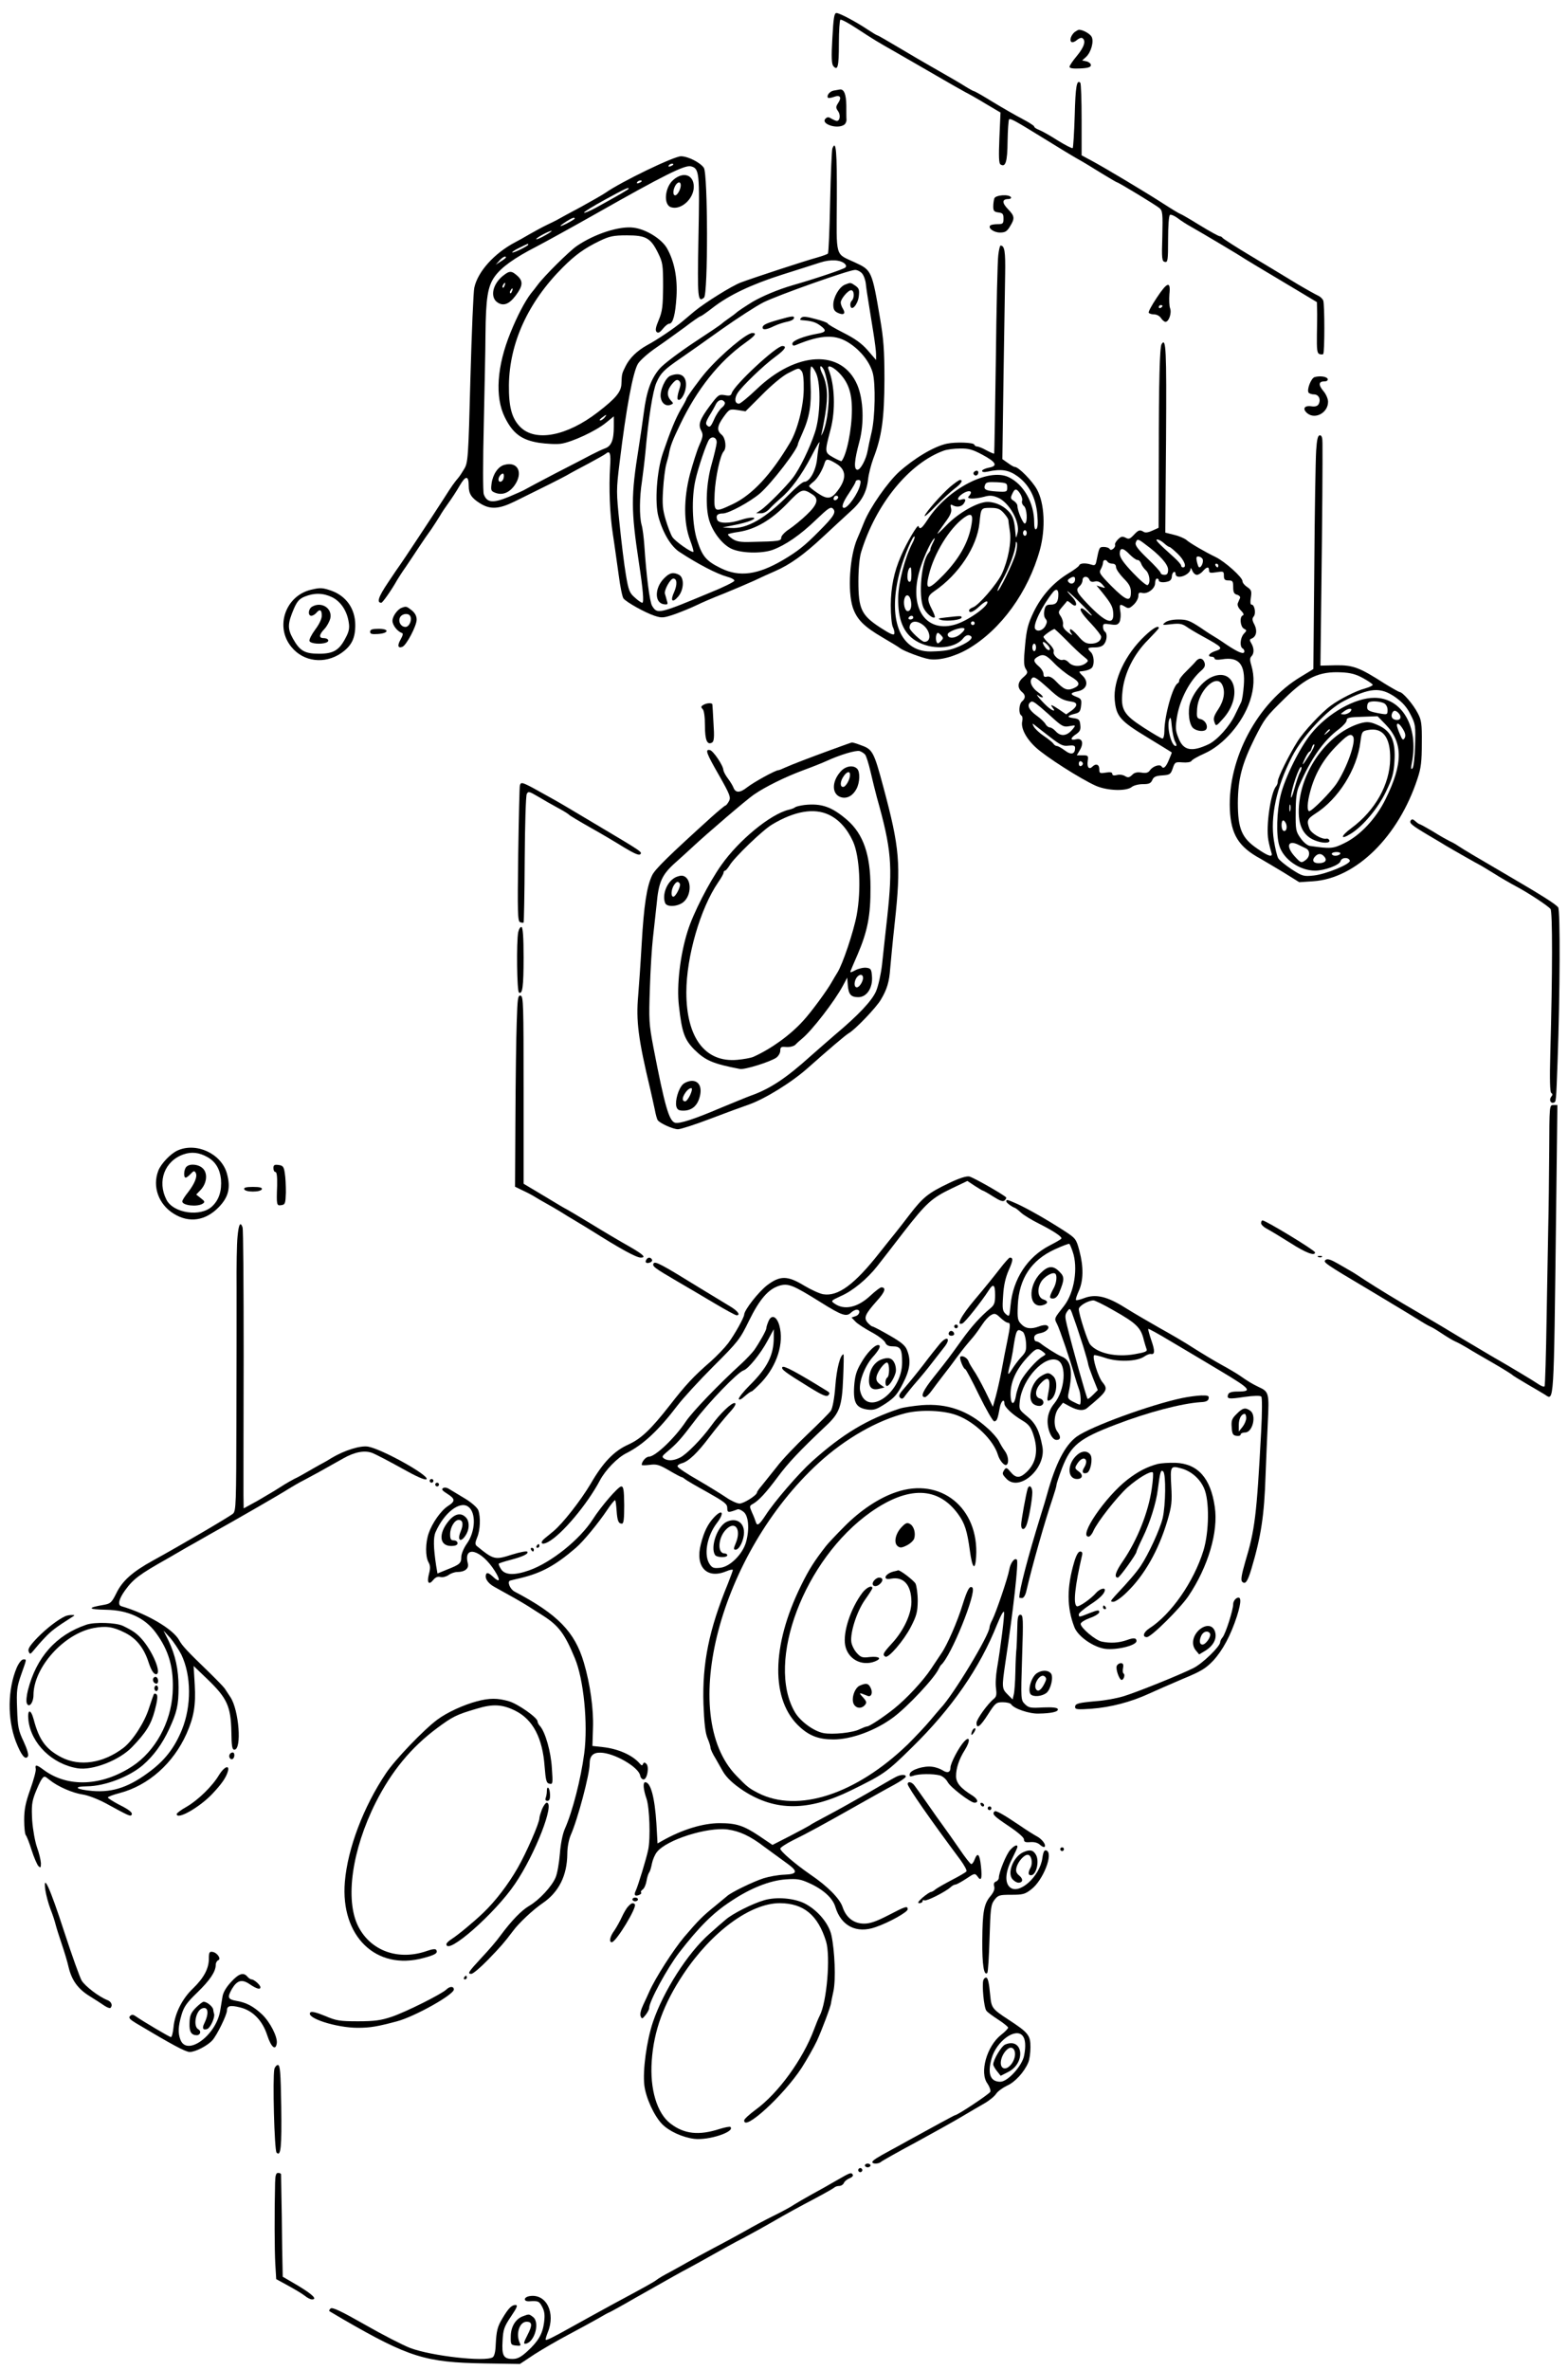 <?xml version="1.0" standalone="no"?>
<!DOCTYPE svg PUBLIC "-//W3C//DTD SVG 20010904//EN"
 "http://www.w3.org/TR/2001/REC-SVG-20010904/DTD/svg10.dtd">
<svg version="1.0" xmlns="http://www.w3.org/2000/svg"
 width="843pt" height="1274pt" viewBox="0 0 843 1274"
 preserveAspectRatio="xMidYMid meet">
<g transform="translate(0,1274) scale(0.1,-0.1)"
fill="#000000" stroke="none">
<path d="M4475 12535 c-6 -101 -4 -139 5 -150 24 -28 30 -3 30 120 0 68 4 126
8 129 5 3 44 -18 88 -47 100 -65 98 -64 219 -133 55 -32 152 -87 215 -124 63
-37 131 -75 151 -86 20 -10 71 -39 112 -64 l76 -45 -6 -136 c-4 -100 -3 -138
6 -143 27 -17 37 13 38 125 1 61 5 114 8 117 7 7 28 -4 190 -104 77 -48 158
-97 180 -109 22 -12 77 -45 123 -74 46 -28 85 -51 87 -51 8 0 212 -124 229
-139 16 -14 18 -29 15 -151 -4 -122 -2 -135 14 -138 15 -3 17 8 17 122 0 72 4
127 10 131 5 3 25 -5 42 -18 18 -14 51 -35 73 -47 55 -31 254 -149 285 -170
14 -9 107 -65 208 -125 l182 -109 1 -41 c1 -22 0 -83 -1 -136 -1 -77 1 -97 13
-102 8 -3 18 -3 21 0 8 8 8 267 0 288 -4 9 -16 21 -28 26 -11 5 -60 32 -109
61 -48 29 -158 96 -245 148 -86 51 -158 98 -160 102 -2 4 -9 8 -14 8 -6 0 -55
27 -109 60 -53 33 -100 60 -103 60 -3 0 -43 24 -88 53 -107 69 -315 193 -387
232 l-56 30 0 192 c0 105 -3 194 -7 198 -19 19 -26 -19 -30 -175 -3 -94 -8
-174 -11 -176 -3 -3 -38 15 -79 40 -40 26 -85 51 -100 57 -16 6 -28 14 -28 19
0 4 -28 22 -62 40 -35 18 -106 59 -159 91 -53 33 -99 59 -103 59 -3 0 -25 12
-49 27 -23 15 -89 53 -147 86 -58 33 -153 88 -211 123 -59 35 -109 64 -112 64
-3 0 -25 13 -49 29 -64 43 -154 91 -171 91 -12 0 -16 -25 -22 -135z"/>
<path d="M5778 12568 c-20 -17 -30 -46 -17 -54 6 -3 19 2 29 11 10 9 24 14 29
10 21 -13 10 -48 -29 -95 -22 -26 -40 -53 -40 -59 0 -8 19 -11 58 -9 42 2 57
7 57 18 0 8 -11 17 -23 20 l-24 5 21 19 c27 25 43 83 30 108 -9 17 -47 38 -68
38 -4 0 -14 -6 -23 -12z"/>
<path d="M4482 12253 c-22 -4 -40 -28 -30 -39 3 -2 17 0 31 5 34 13 44 -2 23
-33 -13 -20 -13 -26 0 -44 14 -20 10 -52 -7 -52 -5 0 -18 6 -29 12 -15 10 -22
10 -32 0 -27 -28 62 -58 100 -33 7 4 13 16 13 27 -1 10 -1 46 -1 78 -1 59 -12
87 -34 85 -6 -1 -21 -4 -34 -6z"/>
<path d="M4475 11942 c-3 -9 -9 -138 -12 -287 -3 -148 -8 -273 -12 -278 -4 -4
-29 -13 -57 -21 -63 -17 -343 -109 -410 -134 -49 -18 -194 -109 -250 -155 -14
-12 -43 -36 -63 -53 -45 -38 -140 -102 -193 -130 -52 -29 -93 -68 -115 -113
-20 -40 -20 -41 -22 -93 -1 -44 -30 -79 -126 -153 -168 -130 -338 -162 -419
-79 -45 46 -61 108 -60 224 3 227 103 446 290 633 66 66 115 102 200 143 51
24 71 29 144 29 103 0 128 -14 168 -95 25 -51 27 -64 27 -180 -1 -106 -4 -133
-23 -179 -17 -40 -20 -57 -12 -65 8 -8 17 -4 34 17 12 15 27 27 34 27 20 0 33
49 39 145 6 103 -12 192 -52 262 -30 50 -111 100 -177 109 -76 11 -212 -33
-308 -99 -40 -28 -173 -159 -210 -209 -8 -11 -24 -32 -36 -46 -32 -42 -73
-120 -109 -209 -74 -181 -85 -347 -31 -456 43 -87 90 -122 183 -137 41 -6 96
-9 120 -5 59 9 186 68 240 112 l43 35 0 -55 c0 -72 -13 -105 -47 -117 -16 -6
-48 -21 -73 -34 -25 -13 -112 -59 -195 -101 -82 -43 -154 -81 -160 -85 -5 -4
-45 -22 -88 -40 -87 -36 -119 -33 -136 13 -5 13 -5 175 0 377 4 195 9 411 9
480 2 199 12 261 50 314 36 50 106 100 225 161 44 23 186 101 315 174 367 208
481 265 514 257 46 -11 48 -34 41 -383 -6 -327 -4 -351 30 -323 22 18 21 667
-1 698 -20 29 -86 62 -123 62 -38 0 -320 -136 -407 -197 -16 -11 -76 -45 -134
-77 -58 -31 -112 -60 -120 -65 -8 -5 -35 -18 -60 -30 -25 -12 -67 -35 -95 -51
-27 -16 -61 -35 -75 -42 -112 -59 -201 -157 -220 -244 -5 -20 -14 -240 -21
-488 -11 -426 -13 -453 -33 -486 -11 -19 -25 -40 -31 -47 -25 -30 -34 -42 -79
-113 -68 -106 -225 -343 -235 -356 -5 -6 -34 -49 -66 -97 -51 -76 -61 -107
-35 -107 7 0 56 70 85 122 6 10 26 42 46 70 20 29 52 78 72 108 20 30 50 74
67 97 16 24 36 55 45 70 9 16 29 46 45 68 16 22 44 64 61 94 33 57 49 56 49
-2 0 -41 15 -64 60 -92 55 -35 102 -32 186 9 165 81 242 120 279 140 22 13 76
42 120 65 44 24 86 47 93 53 21 18 27 0 22 -70 -7 -111 -2 -255 15 -364 9 -57
22 -155 31 -217 8 -63 20 -121 26 -128 17 -21 118 -77 167 -93 40 -13 48 -12
110 9 36 13 87 34 114 47 26 13 93 42 150 64 56 23 129 54 162 69 33 16 84 39
112 51 80 35 153 87 255 182 51 48 117 108 146 135 64 56 91 106 99 176 3 29
16 79 28 112 46 118 59 215 60 425 0 157 -5 220 -23 325 -44 260 -46 263 -135
304 -109 51 -100 18 -98 339 1 258 -4 324 -24 274z m-855 -86 c0 -2 -7 -7 -16
-10 -8 -3 -12 -2 -9 4 6 10 25 14 25 6z m-170 -90 c0 -2 -7 -7 -16 -10 -8 -3
-12 -2 -9 4 6 10 25 14 25 6z m-70 -40 c0 -4 -48 -32 -177 -103 -35 -19 -63
-30 -63 -26 0 5 51 36 113 70 108 59 127 68 127 59z m-290 -161 c0 -2 -19 -14
-42 -26 -46 -23 -46 -17 -1 12 29 18 43 23 43 14z m-159 -90 c-24 -14 -46 -23
-48 -21 -5 5 67 45 82 45 6 1 -10 -11 -34 -24z m-91 -50 c0 -7 -81 -47 -86
-42 -3 2 15 14 38 25 49 24 48 24 48 17z m-120 -69 c0 -2 -12 -12 -27 -21
l-28 -18 19 21 c17 20 36 29 36 18z m1823 -35 c7 -7 7 -14 2 -19 -12 -10 -164
-61 -286 -96 -78 -23 -159 -57 -214 -89 -34 -21 -80 -51 -85 -57 -3 -3 -21
-17 -40 -30 -19 -13 -37 -27 -40 -30 -3 -4 -71 -50 -152 -103 -81 -54 -163
-116 -182 -139 -46 -54 -70 -120 -85 -238 -7 -52 -19 -135 -27 -185 -42 -262
-42 -335 1 -620 22 -144 28 -215 18 -215 -5 0 -23 12 -40 28 -28 24 -34 38
-48 122 -9 52 -24 175 -34 273 -18 174 -18 183 0 330 36 296 72 488 99 532 12
19 55 57 96 85 41 28 110 78 154 110 43 33 82 60 86 60 4 0 34 21 66 46 86 67
207 125 374 178 82 26 174 55 204 65 56 18 110 15 133 -8z m91 -50 c10 -11 19
-37 21 -57 2 -21 9 -67 15 -103 6 -36 17 -106 25 -156 8 -49 15 -103 15 -120
l0 -30 -45 52 c-32 37 -69 63 -130 94 -47 24 -85 46 -85 50 0 4 -29 15 -65 24
-50 14 -69 15 -77 7 -9 -9 -8 -12 3 -13 52 -4 73 -10 99 -29 36 -26 32 -36
-17 -44 -72 -13 -133 -37 -133 -53 0 -10 5 -13 18 -8 140 58 218 60 295 6 57
-39 103 -98 119 -155 16 -58 13 -238 -6 -319 -9 -37 -18 -81 -21 -98 -8 -47
-38 -104 -55 -104 -21 0 -17 50 10 150 27 100 22 228 -11 306 -83 193 -327
182 -541 -23 -45 -43 -88 -78 -95 -78 -23 0 -26 28 -7 58 24 37 138 147 202
194 52 38 65 58 38 58 -33 0 -257 -208 -272 -253 -4 -14 -12 -16 -38 -11 -31
5 -35 2 -80 -58 -54 -73 -64 -100 -46 -133 11 -21 10 -32 -10 -77 -13 -29 -35
-100 -51 -158 -34 -132 -34 -261 1 -353 12 -32 20 -60 18 -63 -8 -7 -97 55
-113 79 -9 14 -25 56 -36 93 -17 57 -19 85 -14 164 3 52 11 113 17 135 6 22
13 46 14 54 8 45 20 75 61 160 90 188 208 337 348 437 56 40 66 54 40 54 -31
0 -168 -115 -250 -210 -33 -38 -105 -137 -105 -145 0 -2 -12 -26 -28 -52 -31
-54 -58 -121 -98 -238 -33 -96 -45 -266 -24 -343 24 -87 67 -159 113 -189 99
-65 201 -118 256 -133 23 -6 41 -16 39 -22 -3 -7 -62 -36 -134 -65 -273 -114
-280 -115 -308 -70 -13 21 -31 159 -42 327 -3 41 -9 91 -15 110 -12 46 -11
149 2 230 5 36 14 108 19 160 16 181 40 331 59 373 23 52 40 69 127 129 38 26
139 97 224 158 85 60 187 126 225 145 76 38 457 173 491 174 11 1 29 -8 38
-18z m-246 -538 c26 -60 23 -229 -7 -318 -27 -83 -82 -196 -119 -244 -34 -45
-140 -152 -172 -173 l-25 -17 25 0 c16 -1 35 10 50 27 14 15 39 38 55 52 57
47 114 126 166 225 28 55 48 89 45 75 -4 -14 -10 -52 -13 -85 -6 -64 -40 -125
-69 -125 -9 0 -46 -31 -82 -68 -127 -129 -226 -186 -313 -180 l-44 3 60 12
c33 6 74 17 90 24 47 19 5 23 -50 5 -61 -21 -121 -21 -129 0 -9 23 1 34 30 34
32 0 146 62 200 108 62 54 204 238 204 266 0 3 11 29 24 58 38 85 49 151 44
259 -3 56 -1 99 4 99 5 0 17 -17 26 -37z m41 20 c5 -10 15 -46 21 -80 14 -69
0 -200 -26 -258 -8 -16 -12 -21 -8 -10 3 11 13 61 21 110 16 99 11 159 -17
218 -18 36 -10 54 9 20z m78 -13 c52 -51 73 -108 73 -202 0 -105 -28 -244 -56
-277 -1 -1 -21 7 -44 20 -47 27 -47 27 -15 149 28 105 23 241 -10 323 -12 28
17 21 52 -13z m-197 5 c8 -10 12 -45 11 -99 -1 -90 -34 -220 -74 -286 -102
-172 -203 -280 -308 -330 -100 -47 -101 -46 -97 58 4 84 30 207 49 226 16 18
10 71 -11 89 -28 23 -25 47 11 97 30 41 32 42 74 36 l43 -7 89 89 c49 50 110
101 138 115 60 31 59 31 75 12z m-414 -167 c4 -6 -2 -19 -15 -29 -12 -10 -31
-38 -42 -64 -17 -38 -23 -44 -35 -34 -12 10 -11 18 9 53 14 22 30 51 36 64 13
24 35 29 47 10z m-646 -83 c-7 -8 -17 -15 -23 -15 -6 0 -2 7 9 15 25 19 30 19
14 0z m603 -135 c-1 -14 -13 -65 -27 -115 -29 -101 -35 -230 -13 -302 19 -63
70 -129 118 -152 51 -25 162 -28 222 -7 69 25 149 80 231 159 69 66 82 75 94
63 19 -19 6 -41 -76 -123 -75 -76 -114 -107 -192 -153 -136 -80 -234 -93 -333
-45 -80 39 -101 64 -128 148 -28 83 -32 232 -10 327 15 68 60 200 74 218 17
21 42 9 40 -18z m641 -111 c56 -33 59 -81 10 -146 -35 -47 -56 -49 -109 -13
-25 17 -45 33 -45 37 0 3 10 13 23 23 22 17 49 63 61 103 7 22 17 22 60 -4z
m130 -116 c-10 -45 -65 -123 -86 -123 -17 0 -7 30 27 80 19 29 35 56 35 61 0
5 7 9 15 9 12 0 14 -7 9 -27z m-256 -51 c36 -23 27 -54 -31 -109 -28 -27 -71
-62 -95 -78 -23 -15 -42 -35 -42 -45 0 -18 -12 -20 -160 -23 -59 -2 -81 2
-103 17 -15 10 -25 21 -23 24 3 3 29 9 58 13 90 14 174 64 258 150 79 83 86
85 138 51z m133 -25 c-13 -13 -26 -3 -16 12 3 6 11 8 17 5 6 -4 6 -10 -1 -17z"/>
<path d="M4543 11210 c-31 -12 -63 -68 -63 -108 0 -25 6 -35 25 -44 31 -14 43
-4 27 22 -7 11 -12 26 -12 34 0 19 39 66 56 66 17 0 19 -41 3 -57 -6 -6 -9
-18 -7 -27 6 -31 39 6 45 50 4 35 2 44 -18 58 -26 18 -26 18 -56 6z"/>
<path d="M4185 11021 c-67 -19 -85 -28 -85 -42 0 -14 23 -11 61 8 19 9 49 19
68 23 19 3 36 11 39 18 5 16 -9 14 -83 -7z"/>
<path d="M3604 10720 c-26 -10 -57 -78 -52 -115 4 -32 28 -51 53 -41 16 6 17
8 1 24 -23 26 -20 56 8 89 19 22 27 25 37 16 10 -10 10 -21 -1 -53 -7 -22 -10
-43 -6 -47 12 -13 38 24 43 64 8 60 -26 86 -83 63z"/>
<path d="M3570 9631 c-51 -51 -52 -132 -1 -139 20 -3 23 0 17 17 -3 12 -8 29
-11 39 -6 19 29 82 45 82 20 0 22 -31 5 -71 -23 -49 -11 -63 21 -26 31 36 34
101 5 117 -31 16 -51 12 -81 -19z"/>
<path d="M3621 11774 c-47 -39 -56 -135 -13 -148 53 -17 122 45 122 110 0 64
-55 84 -109 38z m39 -30 c0 -21 -18 -54 -30 -54 -13 0 -13 26 0 51 13 23 30
25 30 3z"/>
<path d="M5346 11674 c-3 -9 -6 -28 -6 -44 0 -24 5 -29 28 -32 23 -3 27 -8 27
-33 0 -27 -3 -30 -32 -30 -17 0 -35 -3 -39 -7 -14 -14 19 -38 52 -38 28 0 38
6 54 33 27 43 25 56 -11 93 -33 34 -32 54 2 54 11 0 17 5 14 10 -10 17 -82 12
-89 -6z"/>
<path d="M5367 11368 c-4 -29 -10 -280 -13 -558 -4 -278 -8 -506 -9 -508 -2
-2 -20 6 -41 17 -21 12 -44 21 -51 21 -6 0 -13 4 -15 10 -4 12 -101 15 -148 5
-69 -15 -173 -77 -257 -152 -61 -56 -155 -190 -187 -269 -15 -38 -32 -78 -37
-89 -41 -95 -53 -282 -24 -371 22 -64 60 -102 159 -160 44 -26 88 -52 96 -59
20 -15 118 -52 155 -58 54 -9 137 13 210 55 177 104 323 306 386 533 31 115
25 249 -16 324 -26 47 -99 121 -119 121 -5 0 -21 9 -37 21 l-30 21 6 431 c4
238 8 492 9 564 2 122 -3 153 -25 153 -3 0 -9 -24 -12 -52z m-86 -1072 c75
-40 86 -61 35 -70 -20 -4 -36 -12 -36 -17 0 -7 12 -8 31 -4 72 16 113 9 161
-26 62 -46 97 -115 105 -206 4 -47 2 -72 -6 -77 -7 -5 -11 7 -11 37 0 104 -57
204 -137 242 -108 52 -329 -64 -435 -227 -32 -49 -43 -57 -50 -36 -4 12 -64
-90 -94 -160 -38 -87 -54 -168 -55 -264 0 -54 5 -106 11 -118 6 -12 10 -28 8
-36 -2 -11 -22 -2 -76 33 -101 66 -117 100 -117 248 0 65 6 128 14 155 79 260
259 481 446 548 17 6 55 11 86 11 46 1 68 -5 120 -33z m134 -176 c0 -24 -2
-25 -55 -22 -62 4 -74 11 -64 36 5 14 17 16 63 14 52 -3 56 -5 56 -28z m70
-34 c8 -13 13 -30 10 -38 -3 -8 1 -21 10 -28 16 -13 21 -85 6 -94 -9 -6 -41
68 -41 94 0 9 -9 21 -20 28 -17 10 -18 16 -8 37 14 31 23 31 43 1z m-265 6 c0
-4 -5 -13 -12 -20 -15 -15 31 -16 84 -2 28 8 45 7 71 -4 64 -26 124 -136 107
-193 -8 -28 -8 -28 -10 -3 -6 66 -11 86 -28 110 -28 37 -75 61 -121 62 -53 1
-157 -58 -222 -125 -27 -28 -49 -49 -49 -46 0 3 18 29 40 59 30 40 38 59 33
78 -5 21 -3 23 13 14 21 -10 45 -5 56 12 13 19 9 28 -12 21 -27 -9 -25 10 2
29 24 17 48 21 48 8z m175 -108 c14 -15 25 -32 26 -38 0 -6 4 -33 8 -60 10
-58 -9 -158 -43 -231 -27 -56 -126 -171 -156 -180 -11 -4 -20 -11 -20 -16 0
-18 25 -8 57 23 18 17 36 28 40 25 17 -17 -93 -98 -165 -122 -158 -51 -253 78
-202 274 17 66 61 166 82 186 6 6 3 -5 -6 -22 -9 -18 -15 -34 -14 -36 2 -2 -3
-11 -10 -20 -38 -45 -55 -226 -28 -292 13 -30 51 -63 62 -53 2 3 -5 22 -16 43
-28 54 -25 71 13 97 131 89 230 239 243 367 8 81 8 81 59 81 37 0 51 -5 70
-26z m-175 -80 c-18 -87 -66 -170 -147 -254 -83 -85 -100 -85 -79 0 27 114
110 249 187 306 44 32 54 19 39 -52z m300 -29 c0 -8 -4 -15 -10 -15 -5 0 -10
7 -10 15 0 8 5 15 10 15 6 0 10 -7 10 -15z m-614 -53 c-41 -79 -76 -214 -77
-295 -2 -117 28 -190 94 -231 82 -51 205 -46 253 10 13 17 26 23 37 18 25 -9
4 -31 -53 -57 -49 -22 -78 -27 -156 -29 -168 -2 -236 179 -164 438 22 79 69
189 77 180 2 -2 -2 -18 -11 -34z m554 -60 c-14 -50 -90 -206 -97 -198 -2 2 9
28 26 58 37 66 70 155 72 196 0 11 2 13 6 4 3 -8 0 -35 -7 -60z m-560 -113 c0
-28 -4 -39 -12 -36 -17 5 -9 77 8 77 2 0 4 -18 4 -41z m-4 -133 c8 -34 1 -61
-16 -61 -16 0 -26 45 -16 71 8 22 25 17 32 -10z m14 -96 c0 -5 -7 -10 -16 -10
-8 0 -12 5 -9 10 3 6 10 10 16 10 5 0 9 -4 9 -10z m48 -36 c45 -31 53 -94 12
-94 -15 0 -80 61 -80 75 0 35 32 44 68 19z m282 6 c0 -5 -4 -10 -10 -10 -5 0
-10 5 -10 10 0 6 5 10 10 10 6 0 10 -4 10 -10z m-75 -57 c-29 -26 -70 -28 -70
-3 0 15 73 42 89 32 5 -3 -3 -16 -19 -29z m-107 -40 c-16 -15 -18 -15 -24 0
-3 9 -3 25 0 34 6 15 8 15 24 0 15 -16 15 -18 0 -34z"/>
<path d="M5235 10201 c-6 -11 9 -23 19 -14 9 9 7 23 -3 23 -6 0 -12 -4 -16 -9z"/>
<path d="M5108 10123 c-47 -41 -131 -136 -137 -156 -1 -7 26 17 60 53 35 36
81 78 102 94 36 27 47 46 28 46 -5 0 -29 -17 -53 -37z"/>
<path d="M5085 9421 c-44 -5 -47 -7 -23 -14 32 -8 108 1 108 14 0 9 -5 9 -85
0z"/>
<path d="M2706 11259 c-58 -45 -73 -117 -31 -145 32 -21 63 -9 98 38 38 51 40
76 10 104 -32 29 -43 30 -77 3z m7 -54 c-3 -9 -8 -14 -10 -11 -3 3 -2 9 2 15
9 16 15 13 8 -4z m40 -30 c-3 -9 -8 -14 -10 -11 -3 3 -2 9 2 15 9 16 15 13 8
-4z"/>
<path d="M6218 11138 c-26 -39 -45 -74 -42 -79 3 -5 16 -9 30 -9 13 0 29 -9
36 -20 7 -11 18 -20 24 -20 18 0 34 47 25 72 -5 13 -6 47 -4 76 8 73 -11 68
-69 -20z m32 -42 c0 -3 -4 -8 -10 -11 -5 -3 -10 -1 -10 4 0 6 5 11 10 11 6 0
10 -2 10 -4z"/>
<path d="M6245 10890 c-10 -17 -15 -193 -15 -606 l-1 -381 -33 -15 c-21 -10
-38 -13 -47 -7 -21 13 -28 11 -54 -17 -20 -21 -27 -24 -44 -14 -17 8 -24 7
-41 -10 -11 -11 -18 -25 -15 -29 2 -5 -2 -14 -9 -20 -10 -8 -16 -9 -21 -1 -3
5 -17 10 -30 10 -25 0 -25 0 -41 -79 -4 -19 -9 -22 -27 -16 -31 10 -61 8 -65
-4 -2 -6 -29 -26 -61 -45 -79 -49 -141 -118 -184 -206 -30 -63 -38 -92 -46
-180 -8 -85 -7 -109 4 -126 12 -19 11 -23 -15 -46 -30 -26 -32 -56 -4 -79 18
-15 18 -33 -1 -49 -17 -14 -20 -66 -4 -76 6 -3 8 -17 5 -30 -9 -36 19 -92 72
-141 53 -50 243 -171 324 -207 62 -27 164 -30 193 -6 10 8 36 15 59 15 33 0
43 4 51 22 7 17 19 23 54 25 41 3 45 6 56 38 11 33 14 35 52 32 23 -2 44 1 48
7 3 7 35 25 71 41 103 46 205 165 244 282 23 69 25 132 8 190 -9 29 -9 41 0
50 15 15 15 43 0 69 -11 17 -10 23 0 26 26 10 33 41 17 74 -13 24 -14 34 -5
45 14 16 5 64 -11 64 -7 0 -8 14 -4 38 5 34 3 41 -19 56 -14 9 -26 23 -26 32
0 21 -93 104 -143 129 -58 28 -139 75 -159 93 -10 8 -39 21 -65 27 l-48 12 4
505 c3 481 0 547 -24 508z m-86 -1077 c75 -55 121 -106 121 -135 0 -21 -5 -28
-20 -28 -11 0 -20 5 -20 10 0 6 -32 41 -71 78 -52 50 -68 72 -63 85 8 22 11
22 53 -10z m99 7 c12 -11 25 -20 29 -20 4 0 24 -17 45 -37 36 -35 50 -73 28
-73 -5 0 -10 4 -10 10 0 5 -16 24 -36 42 -89 80 -106 98 -92 98 8 0 24 -9 36
-20z m-185 -60 c16 -16 35 -30 42 -30 8 0 16 -8 20 -19 3 -10 14 -26 25 -36
21 -19 27 -69 10 -80 -6 -4 -42 27 -80 67 -50 53 -69 80 -70 101 0 35 18 34
53 -3z m394 -30 c3 -18 -13 -47 -22 -38 -3 3 -8 18 -11 33 -4 21 -1 26 13 23
10 -2 19 -10 20 -18z m-512 -10 c3 -5 15 -10 26 -10 12 0 19 -7 19 -18 0 -11
18 -37 40 -60 32 -32 40 -48 40 -76 0 -55 -25 -46 -105 34 -62 63 -68 72 -57
90 6 11 12 27 12 35 0 17 16 20 25 5z m595 -20 c0 -5 -2 -10 -4 -10 -3 0 -8 5
-11 10 -3 6 -1 10 4 10 6 0 11 -4 11 -10z m-115 -50 c8 0 23 9 32 20 21 24 33
26 33 4 0 -14 7 -15 40 -10 38 6 40 5 40 -19 0 -20 5 -25 25 -25 22 0 25 -4
25 -36 0 -28 5 -37 21 -41 11 -3 18 -11 16 -17 -3 -6 -8 -19 -12 -28 -4 -10 2
-25 16 -39 15 -15 18 -24 11 -27 -19 -6 -14 -60 5 -71 17 -9 17 -10 0 -28 -19
-21 -23 -68 -7 -78 6 -3 10 -10 10 -16 0 -19 -30 -8 -96 36 -36 25 -68 45 -69
45 -1 0 -33 20 -69 45 -59 39 -74 45 -120 45 -32 0 -60 -6 -72 -16 -18 -14
-15 -15 34 -9 42 5 58 2 80 -13 15 -11 54 -34 87 -52 111 -61 114 -65 65 -81
-31 -11 -41 -29 -15 -29 8 0 15 -5 15 -10 0 -6 15 -8 40 -4 91 15 126 -27 117
-141 -3 -40 -9 -81 -15 -91 -5 -11 -19 -39 -31 -64 -30 -64 -96 -137 -142
-160 -93 -44 -138 -35 -164 35 -16 39 -16 54 -7 113 16 94 69 195 131 248 17
15 22 26 17 42 -9 26 -30 29 -48 6 -7 -9 -30 -32 -50 -52 -21 -20 -38 -42 -38
-48 0 -7 -3 -14 -7 -16 -27 -11 -73 -176 -73 -259 0 -21 -5 -39 -10 -39 -6 0
-50 26 -100 58 -110 71 -126 98 -115 198 10 96 61 198 136 273 32 33 59 62 59
65 0 17 -31 0 -75 -42 -105 -99 -171 -239 -162 -344 8 -89 29 -113 176 -202
72 -44 131 -80 131 -81 0 -2 -7 -19 -15 -38 -16 -40 -30 -53 -40 -37 -9 14
-47 2 -63 -21 -9 -13 -21 -16 -45 -12 -24 4 -39 0 -51 -13 -15 -14 -22 -15
-37 -6 -11 7 -30 10 -44 6 -17 -4 -25 -2 -25 6 0 9 -11 11 -35 7 -32 -5 -35
-4 -35 19 0 25 -18 32 -37 13 -18 -18 -30 -3 -25 31 4 28 2 30 -27 30 l-32 0
17 29 c22 38 12 65 -21 57 -32 -8 -32 7 1 28 20 14 25 24 22 49 -3 28 -7 33
-38 37 -37 5 -33 13 11 24 22 5 28 13 31 42 4 33 1 38 -24 48 -37 14 -35 22 6
30 50 10 62 51 24 86 -12 11 -18 20 -12 21 33 2 59 11 66 22 13 20 9 65 -7 81
-22 22 -19 26 21 26 23 0 42 6 50 18 16 20 18 58 4 67 -5 3 -10 15 -10 26 0
17 5 18 39 13 32 -5 41 -3 50 13 5 11 8 37 4 57 -6 39 -3 42 27 24 16 -10 23
-9 45 12 14 13 25 34 25 46 0 17 4 21 20 17 29 -8 70 23 70 52 0 14 5 25 10
25 6 0 10 -4 10 -10 0 -11 30 -13 54 -4 9 3 16 14 16 24 0 11 5 22 10 25 6 3
10 -1 10 -9 0 -35 79 -8 81 27 0 7 4 2 9 -10 5 -13 16 -23 25 -23z m-655 -24
c0 -21 -20 -30 -33 -17 -9 9 -8 14 3 21 21 14 30 12 30 -4z m77 -2 c4 -10 13
-14 28 -10 15 4 28 -1 41 -15 19 -22 19 -22 -6 -14 l-25 8 28 -34 c50 -62 60
-80 62 -114 5 -69 -40 -53 -137 48 -61 64 -67 77 -43 97 8 7 15 21 15 31 0 23
28 25 37 3z m-167 -78 c0 -41 -11 -56 -40 -56 -23 0 -30 -5 -35 -30 -4 -19 -2
-37 6 -46 10 -12 9 -20 -1 -39 -14 -25 -44 -33 -55 -15 -13 21 39 126 97 198
16 19 28 14 28 -12z m180 -114 c0 -3 -10 4 -23 16 -13 12 -26 22 -30 22 -19 0
-2 -29 48 -81 30 -32 55 -64 55 -71 0 -23 -22 -38 -56 -38 -26 0 -40 9 -68 42
-20 23 -39 39 -42 35 -4 -4 -1 -14 7 -24 8 -10 0 -7 -18 7 -22 17 -31 31 -28
44 2 10 -3 29 -12 43 -15 22 -14 25 8 51 13 15 25 29 26 31 2 2 11 -4 22 -13
31 -28 37 1 7 33 -54 57 -23 35 39 -27 36 -35 65 -67 65 -70z m-136 -134 c34
-35 75 -74 91 -86 29 -23 29 -24 11 -38 -28 -20 -70 -17 -90 5 -10 11 -24 17
-32 14 -19 -7 -56 27 -49 45 3 8 -8 26 -25 42 -16 15 -30 32 -30 37 0 6 44 38
59 42 1 1 31 -27 65 -61z m-100 -27 c10 -11 13 -22 8 -25 -6 -3 -17 5 -26 19
-19 29 -7 33 18 6z m-64 -11 c0 -11 -4 -20 -10 -20 -5 0 -10 9 -10 20 0 11 5
20 10 20 6 0 10 -9 10 -20z m98 -85 c24 -25 64 -57 88 -71 51 -30 55 -47 15
-64 -34 -14 -52 -6 -94 38 -19 20 -35 28 -48 25 -14 -4 -19 0 -19 14 0 11 -11
29 -25 41 -30 26 -31 37 -7 51 30 18 46 12 90 -34z m-32 -135 c61 -56 76 -64
128 -72 31 -5 29 -24 -2 -47 l-30 -21 -36 25 c-42 28 -54 32 -36 10 19 -23 -2
-17 -30 8 -35 32 -71 77 -47 58 9 -8 20 -11 23 -9 3 3 -8 15 -25 27 -31 22
-47 53 -36 71 11 18 23 11 91 -50z m-41 -102 c21 -18 57 -50 80 -71 37 -32 47
-36 76 -30 32 6 33 5 19 -13 -32 -41 -66 -46 -95 -14 -10 11 -24 20 -31 20 -7
0 -18 8 -23 18 -5 9 -27 31 -50 47 -38 28 -50 53 -34 68 11 11 17 9 58 -25z
m723 -185 c8 -14 9 -23 3 -23 -24 0 -49 102 -35 142 7 18 10 10 14 -37 3 -33
11 -70 18 -82z m-675 27 c58 -45 72 -52 102 -48 27 3 35 0 35 -12 0 -34 -21
-40 -55 -14 -17 13 -37 24 -43 24 -6 0 -15 6 -19 13 -4 6 -27 25 -51 41 -24
16 -48 39 -54 50 -9 18 -9 19 3 10 8 -6 44 -35 82 -64z m179 -145 c0 -5 -5
-11 -11 -13 -6 -2 -11 4 -11 13 0 9 5 15 11 13 6 -2 11 -8 11 -13z"/>
<path d="M6513 9100 c-45 -20 -95 -80 -114 -137 -15 -47 -6 -120 17 -138 22
-17 60 -19 69 -5 11 18 -5 48 -29 54 -22 5 -23 10 -20 57 7 96 102 189 134
130 19 -36 11 -86 -20 -133 -24 -36 -28 -50 -21 -69 8 -24 9 -24 44 15 111
120 67 284 -60 226z"/>
<path d="M7068 10713 c-19 -5 -43 -67 -33 -83 3 -5 17 -10 29 -10 26 0 39 -27
25 -53 -6 -10 -19 -14 -38 -11 -39 6 -51 -14 -22 -38 43 -34 111 4 111 62 0
16 -11 42 -26 59 -27 33 -25 51 7 51 12 0 19 5 17 13 -5 13 -41 18 -70 10z"/>
<path d="M7076 10318 c-3 -46 -8 -328 -10 -628 -3 -300 -5 -546 -5 -546 -1 -1
-31 -20 -68 -42 -232 -139 -392 -439 -381 -712 6 -136 47 -202 165 -266 21
-12 76 -45 123 -73 l85 -53 75 5 c230 15 459 240 561 552 19 57 23 92 23 190
1 105 -2 125 -22 162 -24 47 -81 113 -97 113 -5 1 -41 21 -80 45 -137 88 -170
100 -263 99 l-83 -2 5 407 c5 391 7 699 6 789 0 29 -4 42 -14 42 -11 0 -16
-21 -20 -82z m252 -1223 c29 -16 52 -32 52 -36 0 -5 -19 -13 -42 -20 -47 -12
-136 -57 -183 -92 -51 -37 -146 -139 -179 -192 -44 -69 -106 -194 -106 -214 0
-10 -4 -21 -9 -27 -29 -32 -56 -215 -42 -290 5 -27 13 -57 16 -66 11 -29 -15
-22 -75 20 -84 57 -105 107 -105 247 1 129 22 209 91 348 54 106 58 112 161
213 115 113 186 146 304 140 49 -2 79 -10 117 -31z m173 -102 c39 -28 62 -53
82 -93 27 -52 28 -61 25 -167 -2 -65 -8 -117 -14 -123 -9 -9 -9 0 -3 32 37
191 -53 347 -201 347 -104 1 -252 -83 -341 -193 -61 -75 -141 -236 -164 -331
-21 -85 -25 -215 -7 -271 22 -73 110 -134 192 -134 51 0 132 30 137 51 6 21
43 23 50 3 6 -18 -128 -73 -193 -80 -56 -6 -62 -4 -121 34 -34 23 -66 49 -71
59 -6 10 -16 52 -23 94 -21 128 14 290 97 451 58 113 191 255 279 300 141 72
196 76 276 21z m-60 -33 c11 -6 19 -21 19 -36 0 -25 -2 -26 -37 -20 -62 11
-73 17 -73 35 0 10 3 21 7 24 10 11 62 8 84 -3z m-181 -45 c-7 -8 -22 -15 -34
-15 -21 1 -21 1 -2 15 27 21 53 20 36 0z m258 -7 c18 -18 14 -38 -7 -38 -23 0
-35 15 -27 35 7 18 18 19 34 3z m-70 -61 c96 -98 96 -211 1 -403 -51 -104
-137 -196 -223 -237 -59 -29 -72 -30 -184 -14 -13 2 -35 20 -50 42 -25 35 -27
45 -26 139 0 73 5 112 18 141 64 148 133 246 215 306 22 17 41 38 41 47 0 14
13 17 83 19 l83 3 42 -43z m95 -27 c13 -21 15 -35 9 -47 -9 -14 -13 -11 -26
21 -9 21 -16 42 -16 47 0 18 16 8 33 -21z m-393 -4 c0 -2 -8 -10 -17 -17 -16
-13 -17 -12 -4 4 13 16 21 21 21 13z m-111 -135 c-38 -60 -45 -65 -22 -16 9
19 20 35 24 35 4 0 9 10 12 22 4 12 9 19 13 16 3 -4 -9 -30 -27 -57z m-50 -93
c-7 -12 -20 -52 -30 -88 -10 -36 -18 -56 -18 -44 -1 36 45 171 55 161 3 -3 0
-16 -7 -29z m-52 -205 c-3 -10 -5 -4 -5 12 0 17 2 24 5 18 2 -7 2 -21 0 -30z
m-22 -73 c7 -23 -2 -43 -16 -35 -12 8 -12 55 0 55 5 0 12 -9 16 -20z m68 -112
c12 -6 29 -14 37 -18 25 -11 24 -46 -2 -64 -22 -16 -24 -15 -55 18 -52 56 -40
95 20 64z m222 -48 c-3 -5 -15 -10 -26 -10 -10 0 -19 5 -19 10 0 6 12 10 26
10 14 0 23 -4 19 -10z m-85 -15 c17 -20 4 -35 -31 -35 -30 0 -38 17 -17 38 16
16 33 15 48 -3z"/>
<path d="M7310 8851 c-154 -47 -291 -217 -321 -399 -20 -123 5 -198 77 -228
42 -18 87 -18 81 -1 -2 6 -10 11 -16 9 -25 -5 -81 28 -91 53 -16 43 -12 53 31
81 124 78 225 239 243 386 7 55 9 58 41 64 79 15 121 -39 119 -156 -2 -137
-81 -277 -208 -371 -60 -44 -62 -67 -3 -30 65 40 146 137 188 225 34 70 42 98
46 163 7 106 -16 161 -82 192 -47 22 -64 24 -105 12z m-35 -71 c16 -27 -33
-166 -88 -250 -31 -47 -133 -150 -148 -150 -13 0 -11 47 5 105 24 91 67 168
134 238 64 66 84 78 97 57z"/>
<path d="M2711 10241 c-33 -9 -61 -50 -68 -99 -5 -38 -3 -42 20 -51 37 -14 73
-1 102 38 50 69 20 133 -54 112z m-5 -76 c-7 -18 -26 -20 -26 -2 0 18 24 41
28 27 2 -6 1 -17 -2 -25z"/>
<path d="M1672 9570 c-138 -33 -195 -200 -105 -308 65 -80 179 -93 267 -33 56
39 76 79 76 151 0 87 -48 156 -129 185 -47 16 -59 17 -109 5z m113 -40 c47
-23 81 -74 90 -136 5 -30 1 -50 -17 -83 -34 -66 -65 -85 -142 -85 -78 0 -104
15 -141 81 -30 54 -29 81 5 161 17 39 29 53 58 65 52 21 99 20 147 -3z"/>
<path d="M1678 9479 c-21 -12 -24 -49 -4 -49 7 0 19 7 26 15 19 23 30 18 30
-14 0 -18 -14 -47 -36 -76 -19 -26 -33 -53 -30 -61 6 -14 61 -19 90 -8 20 8
11 24 -15 24 -26 0 -24 19 6 50 13 14 27 40 31 57 11 54 -48 91 -98 62z"/>
<path d="M2160 9473 c-23 -8 -50 -46 -50 -70 0 -23 26 -57 50 -65 8 -2 7 -12
-6 -35 -19 -33 -15 -49 9 -40 22 8 77 113 77 146 0 20 -9 36 -26 50 -28 22
-30 23 -54 14z m45 -44 c12 -19 -4 -59 -25 -59 -25 0 -41 29 -29 52 11 20 44
24 54 7z"/>
<path d="M1990 9344 c0 -12 9 -14 42 -12 59 4 63 28 4 28 -35 0 -46 -4 -46
-16z"/>
<path d="M3780 8950 c-12 -7 -12 -12 -2 -22 7 -7 12 -41 12 -89 0 -78 12 -106
39 -90 10 7 12 31 7 102 -3 52 -5 97 -6 102 0 10 -32 9 -50 -3z"/>
<path d="M4470 8710 c-131 -48 -206 -77 -247 -95 -17 -8 -34 -15 -38 -15 -16
0 -132 -64 -168 -92 -39 -31 -63 -31 -74 -1 -4 10 -17 32 -30 49 -13 17 -23
37 -24 45 -1 25 -55 104 -72 107 -28 6 -20 -16 49 -136 59 -104 64 -118 53
-139 -7 -12 -15 -23 -19 -23 -3 0 -37 -28 -75 -62 -232 -210 -304 -281 -319
-313 -29 -60 -44 -161 -56 -365 -6 -107 -15 -234 -19 -282 -12 -134 0 -232 65
-503 8 -33 18 -82 24 -108 5 -27 12 -53 16 -58 10 -16 82 -49 109 -49 14 0 92
25 173 56 81 31 174 65 206 76 89 31 234 121 321 199 109 97 203 177 218 185
34 19 149 139 173 181 33 55 45 96 50 168 3 33 13 142 24 242 35 318 27 405
-61 733 -50 187 -58 202 -117 223 -26 10 -49 17 -52 16 -3 0 -52 -18 -110 -39z
m181 -26 c6 -7 19 -48 29 -91 10 -43 25 -105 34 -138 79 -280 86 -368 56 -645
-10 -91 -23 -206 -28 -256 -6 -51 -20 -114 -32 -142 -22 -51 -94 -128 -224
-237 -32 -28 -89 -77 -126 -110 -134 -121 -220 -178 -325 -215 -27 -10 -99
-40 -160 -65 -140 -60 -223 -87 -246 -80 -32 10 -55 89 -116 405 -24 126 -25
147 -19 320 3 102 11 221 16 265 5 44 14 126 20 182 11 123 28 161 102 227 29
26 69 62 88 80 88 82 292 256 332 284 62 43 170 96 267 132 44 16 102 39 128
51 70 32 154 57 174 52 10 -3 23 -11 30 -19z"/>
<path d="M4517 8590 c-48 -56 -44 -123 7 -136 32 -8 62 10 81 46 18 35 20 91
3 108 -22 22 -65 14 -91 -18z m53 -15 c0 -25 -23 -65 -37 -65 -18 0 -17 30 3
58 17 25 34 29 34 7z"/>
<path d="M4325 8413 c-22 -3 -44 -8 -50 -12 -5 -5 -22 -11 -36 -14 -97 -24
-266 -162 -361 -297 -66 -93 -152 -261 -181 -355 -40 -126 -60 -293 -47 -401
16 -144 30 -182 83 -236 60 -59 100 -76 245 -104 25 -5 163 38 196 61 11 8 21
25 21 37 0 20 5 23 33 20 19 -1 39 4 48 12 7 8 24 23 36 33 52 42 176 202 220
285 l23 43 3 -40 c4 -51 17 -65 57 -65 45 0 78 50 73 112 -3 38 -6 43 -30 46
-15 2 -41 -4 -59 -13 -24 -13 -30 -14 -26 -4 3 8 20 48 38 89 53 124 70 209
69 360 0 175 -38 286 -125 362 -82 71 -138 91 -230 81z m130 -52 c54 -25 99
-74 131 -144 36 -80 45 -258 20 -395 -17 -91 -76 -266 -104 -310 -8 -13 -22
-36 -31 -52 -23 -42 -111 -162 -152 -206 -69 -77 -173 -152 -269 -195 -14 -6
-53 -13 -87 -16 -172 -15 -273 119 -273 363 0 191 75 451 171 591 16 23 29 46
29 52 0 6 4 11 8 11 4 0 15 13 25 29 25 42 177 189 228 219 120 72 225 90 304
53z m185 -878 c0 -10 -7 -27 -15 -37 -21 -28 -39 -8 -26 27 12 30 41 37 41 10z"/>
<path d="M3626 8021 c-42 -25 -67 -92 -50 -135 9 -23 66 -20 97 4 47 37 46
130 -1 142 -10 3 -31 -2 -46 -11z m29 -31 c7 -12 -22 -70 -35 -70 -14 0 -12
36 2 60 14 22 24 25 33 10z"/>
<path d="M3671 6911 c-24 -24 -42 -87 -35 -118 5 -18 13 -23 38 -23 43 0 73
24 86 68 17 54 0 92 -40 92 -16 0 -39 -9 -49 -19z m49 -25 c0 -20 -25 -66 -36
-66 -18 0 -18 20 2 48 13 19 34 30 34 18z"/>
<path d="M2795 8518 c-2 -7 -6 -174 -9 -371 -4 -310 -3 -359 10 -364 8 -3 17
-4 19 -2 2 3 5 155 6 339 1 184 6 343 11 352 8 16 13 14 61 -14 28 -17 77 -45
107 -61 30 -16 57 -33 60 -37 3 -4 55 -35 115 -69 61 -34 143 -83 183 -108 52
-31 77 -42 84 -35 12 12 12 12 -242 163 -159 95 -191 114 -247 145 -150 84
-151 84 -158 62z"/>
<path d="M7584 8329 c-8 -14 5 -25 101 -82 39 -23 78 -46 87 -52 42 -25 174
-100 183 -104 5 -2 39 -23 75 -45 36 -23 90 -54 120 -70 66 -35 171 -104 186
-122 11 -14 11 -343 -1 -771 -4 -146 -2 -214 5 -218 8 -5 8 -11 0 -20 -13 -16
-4 -38 13 -32 13 4 13 -1 21 222 13 361 15 813 3 828 -15 18 -84 62 -267 169
-185 108 -237 139 -269 160 -14 10 -36 22 -48 27 -12 6 -52 28 -88 51 -37 22
-70 40 -73 40 -3 0 -13 7 -23 16 -13 12 -19 12 -25 3z"/>
<path d="M2786 7729 c-10 -52 -7 -317 4 -324 19 -12 25 31 25 189 0 108 -4
160 -11 163 -6 2 -14 -10 -18 -28z"/>
<path d="M2778 7243 c-3 -81 -6 -313 -7 -515 l-2 -367 43 -21 c24 -11 52 -26
63 -33 11 -7 38 -23 60 -35 22 -12 56 -32 76 -44 20 -13 58 -36 85 -52 27 -16
65 -39 84 -51 157 -99 241 -145 265 -145 31 0 13 17 -62 60 -43 24 -136 79
-206 122 -71 43 -130 78 -131 78 -2 0 -55 31 -117 69 l-114 68 0 504 c0 459
-1 504 -16 507 -15 3 -17 -15 -21 -145z"/>
<path d="M8329 6548 c-1 -139 -3 -316 -5 -393 -1 -77 -6 -302 -9 -499 -3 -198
-8 -363 -11 -368 -3 -4 -17 1 -32 11 -21 15 -154 95 -252 151 -8 5 -78 46
-155 92 -77 47 -180 108 -230 137 -131 76 -232 138 -295 179 -30 20 -64 42
-75 48 -11 6 -43 25 -71 41 -36 21 -56 28 -65 22 -19 -13 -15 -16 239 -167
117 -70 231 -139 255 -154 23 -15 52 -32 65 -38 13 -5 43 -24 67 -40 24 -16
54 -34 67 -40 13 -5 44 -22 69 -37 25 -16 88 -52 140 -82 52 -30 96 -58 99
-61 3 -4 39 -26 80 -50 41 -24 84 -49 95 -56 51 -33 48 -74 61 974 l7 582 -22
0 c-21 0 -21 -2 -22 -252z"/>
<path d="M955 6556 c-38 -17 -90 -72 -104 -109 -33 -86 2 -181 83 -231 83 -52
172 -38 243 36 52 54 64 104 43 180 -30 107 -164 169 -265 124z m159 -35 c44
-24 68 -64 74 -119 5 -62 -10 -111 -47 -146 -61 -59 -209 -38 -246 35 -51 99
-10 209 92 244 43 15 84 10 127 -14z"/>
<path d="M1002 6468 c-14 -14 -16 -58 -4 -58 5 0 17 9 27 20 16 17 20 18 27 6
11 -19 -6 -60 -42 -106 -17 -21 -30 -42 -30 -48 0 -22 81 -31 110 -12 13 9 11
13 -10 29 l-25 20 23 24 c34 36 40 89 13 116 -23 23 -70 28 -89 9z"/>
<path d="M1470 6461 c0 -12 5 -21 11 -21 7 0 10 -25 9 -72 -4 -107 -3 -110 23
-106 20 3 22 9 24 68 0 36 -2 83 -6 105 -5 34 -10 40 -34 43 -22 3 -27 -1 -27
-17z"/>
<path d="M5101 6380 c-111 -53 -139 -76 -210 -168 -32 -42 -67 -87 -77 -99
-11 -13 -48 -60 -84 -105 -135 -172 -224 -238 -304 -225 -19 3 -65 24 -102 46
-90 55 -130 55 -199 3 -46 -35 -123 -133 -124 -158 -1 -17 -50 -105 -86 -154
-19 -25 -62 -70 -96 -100 -91 -79 -132 -123 -219 -235 -102 -130 -153 -178
-220 -209 -79 -35 -138 -97 -204 -211 -54 -91 -151 -215 -201 -256 -11 -9 -31
-26 -45 -37 -31 -25 -19 -40 16 -21 74 39 212 204 279 331 29 55 94 123 143
147 91 46 173 123 275 257 29 38 115 132 192 209 133 133 143 145 192 246 57
116 104 170 163 188 48 14 73 4 222 -89 115 -72 139 -80 164 -55 9 8 22 15 30
15 22 0 17 -28 -7 -35 l-21 -7 21 -22 c11 -12 50 -37 85 -56 36 -19 69 -44 75
-56 6 -15 18 -21 41 -21 41 0 50 -15 50 -86 0 -165 -190 -297 -225 -156 -11
43 22 132 65 182 39 43 49 67 31 67 -20 0 -62 -44 -92 -97 -26 -44 -33 -71
-37 -127 -5 -87 11 -114 73 -123 34 -4 48 1 97 33 47 31 63 50 92 107 39 75
45 125 22 181 -10 25 -33 43 -96 79 -45 26 -86 47 -90 47 -4 0 -15 9 -25 20
-23 26 -14 46 49 117 44 48 52 73 24 73 -6 0 -32 -20 -58 -44 -69 -65 -142
-81 -195 -42 -19 13 -17 15 35 39 65 28 143 93 197 162 22 28 85 109 141 182
123 158 151 183 259 235 l84 40 39 -26 c22 -14 42 -26 44 -26 3 0 28 -14 56
-32 38 -24 53 -29 62 -20 6 6 10 13 7 16 -24 21 -178 108 -198 112 -17 3 -56
-10 -110 -36z"/>
<path d="M1313 6348 c2 -8 21 -13 47 -13 26 0 45 5 48 13 2 8 -11 12 -48 12
-37 0 -50 -4 -47 -12z"/>
<path d="M5410 6282 c0 -7 30 -29 47 -35 4 -1 19 -13 33 -26 14 -13 57 -39 95
-58 81 -41 127 -72 121 -81 -2 -4 -30 -20 -63 -37 -119 -61 -197 -180 -210
-322 -6 -62 -6 -63 -26 -46 -17 16 -19 27 -14 98 3 55 13 98 30 137 24 53 25
68 6 68 -4 0 -29 -28 -55 -62 -27 -35 -85 -107 -131 -161 -76 -90 -105 -145
-69 -131 14 5 103 118 141 177 25 40 35 33 35 -24 0 -42 -4 -54 -26 -72 -53
-44 -100 -96 -154 -171 -69 -96 -75 -104 -149 -197 -59 -74 -75 -109 -48 -109
6 0 23 16 37 36 14 19 40 54 58 77 47 61 45 58 77 102 35 47 51 66 87 108 15
18 37 49 50 69 13 20 33 42 46 49 19 11 26 9 50 -14 16 -15 33 -27 40 -27 15
0 15 -13 -2 -96 -8 -38 -22 -109 -31 -159 -9 -49 -24 -114 -32 -143 l-15 -54
-41 84 c-23 46 -51 97 -63 113 -11 17 -24 38 -27 48 -7 19 -34 33 -44 24 -7
-8 17 -67 27 -67 3 0 37 -63 74 -140 38 -77 74 -140 81 -140 14 0 19 12 30 73
6 35 25 53 25 22 0 -18 43 -59 97 -91 32 -19 45 -35 57 -71 30 -87 18 -155
-34 -205 -37 -35 -58 -35 -87 0 -19 23 -24 25 -33 12 -13 -21 -13 -23 10 -48
70 -75 217 57 194 173 -16 85 -36 124 -81 161 -45 37 -45 38 -40 85 14 119
135 248 203 217 50 -23 40 -160 -17 -231 -21 -25 -33 -54 -36 -81 -6 -53 20
-116 47 -116 23 0 25 17 5 44 -23 30 -19 96 8 129 l22 27 37 -20 c41 -22 72
-25 91 -10 110 91 116 101 85 139 -23 26 -57 135 -46 146 2 3 30 -4 60 -14 67
-23 168 -20 208 6 14 10 30 16 37 15 22 -5 23 16 3 73 -11 32 -18 60 -17 62 2
2 55 -27 118 -65 63 -37 185 -110 272 -162 162 -97 173 -110 89 -110 -29 0
-45 -5 -49 -15 -9 -25 1 -27 87 -14 50 7 85 8 91 2 5 -5 5 -81 -1 -193 -24
-449 -33 -522 -86 -698 -19 -66 -24 -96 -16 -104 17 -17 29 -1 50 69 52 175
69 286 76 503 3 74 8 201 12 282 8 162 6 167 -50 193 -33 16 -54 28 -101 61
-16 11 -61 38 -100 59 -38 21 -106 62 -150 90 -44 29 -127 77 -183 108 -56 32
-139 80 -185 109 -96 60 -157 74 -219 50 -21 -8 -40 -13 -43 -10 -3 3 4 25 15
49 25 55 26 130 3 216 -17 64 -20 67 -83 108 -91 59 -197 119 -252 144 -52 23
-58 25 -58 13z m357 -270 c30 -86 9 -220 -46 -291 -55 -70 -54 -67 -38 -98 14
-27 71 -194 96 -283 7 -25 17 -55 22 -68 10 -25 12 -82 4 -82 -4 0 -20 7 -37
16 -27 14 -29 19 -23 47 25 117 13 177 -39 196 -22 9 -89 51 -113 71 -7 5 -17
10 -23 10 -5 0 -10 8 -10 19 0 13 10 21 34 25 35 7 56 33 33 42 -8 3 -26 0
-41 -6 -43 -16 -73 -12 -96 13 -19 19 -21 31 -18 102 7 142 72 241 198 299 41
19 77 32 79 30 3 -2 11 -21 18 -42z m217 -314 c126 -71 150 -94 166 -163 4
-16 11 -37 14 -46 6 -13 -6 -18 -63 -28 -100 -18 -200 4 -240 52 -14 17 -61
163 -61 190 0 17 48 46 79 47 7 0 55 -23 105 -52z m-160 -196 c14 -46 26 -88
26 -93 0 -6 12 -40 26 -76 l26 -65 -26 -26 c-14 -14 -27 -24 -29 -21 -7 10
-80 269 -111 396 -11 45 -11 56 2 74 15 21 16 20 37 -42 13 -35 34 -101 49
-147z m-325 79 c7 -5 15 -30 17 -57 3 -43 -1 -53 -26 -79 -15 -16 -37 -46 -49
-65 -23 -38 -26 -33 -12 20 6 19 12 53 16 75 18 120 21 127 54 106z m107 -106
c19 -15 19 -15 -1 -27 -32 -18 -95 -90 -117 -131 -10 -22 -23 -58 -26 -80 -8
-47 -24 -52 -28 -10 -7 77 27 154 101 229 35 37 45 39 71 19z"/>
<path d="M5595 5897 c-71 -71 -64 -191 10 -173 30 8 33 22 5 31 -29 9 -36 52
-15 91 16 31 66 60 79 47 10 -10 6 -47 -7 -73 -27 -51 -28 -60 -6 -60 13 0 25
11 34 33 28 68 29 84 1 111 -34 35 -61 33 -101 -7z"/>
<path d="M6780 6165 c0 -8 15 -22 33 -31 17 -9 73 -43 124 -75 84 -54 133 -72
133 -51 0 11 -264 171 -282 172 -5 0 -8 -7 -8 -15z"/>
<path d="M1277 6092 c-4 -37 -6 -162 -5 -277 0 -116 0 -432 -1 -702 -1 -456
-2 -494 -18 -509 -18 -16 -274 -166 -432 -253 -109 -60 -164 -109 -196 -176
-24 -48 -31 -55 -64 -61 -95 -16 -91 -25 11 -27 115 -2 206 -43 264 -121 73
-98 100 -194 92 -329 -10 -158 -94 -310 -215 -390 -165 -109 -349 -117 -479
-20 -37 28 -47 29 -42 6 3 -10 -11 -60 -29 -111 -26 -73 -33 -109 -33 -165 0
-40 4 -77 9 -82 5 -6 19 -41 31 -80 12 -38 29 -77 36 -85 12 -12 14 -10 14 15
-1 17 -10 55 -21 85 -11 32 -22 93 -26 145 -4 76 -2 99 16 146 12 30 27 64 35
75 14 19 15 19 43 -4 43 -35 123 -70 178 -78 28 -4 82 -25 125 -48 117 -64
130 -70 136 -63 11 11 -8 28 -67 57 -32 17 -59 34 -59 38 0 4 29 15 64 24 155
41 288 160 359 319 40 91 50 153 44 263 l-6 101 73 -70 c107 -103 127 -146
130 -285 1 -76 4 -95 16 -95 41 0 25 212 -21 282 -10 15 -24 36 -31 47 -7 10
-46 50 -87 90 -114 110 -141 139 -157 168 -31 60 -174 144 -311 184 -22 6 -14
39 19 85 45 62 77 86 228 171 19 11 64 37 100 58 36 20 92 52 125 71 137 76
385 219 425 245 19 12 60 36 90 51 51 27 75 40 206 114 62 35 116 45 158 28
17 -7 87 -43 155 -81 80 -45 127 -66 134 -59 18 18 -237 161 -314 175 -42 7
-128 -20 -198 -62 -25 -16 -53 -31 -61 -35 -8 -4 -37 -21 -65 -37 -27 -16 -60
-34 -72 -39 -12 -6 -46 -25 -75 -44 -29 -19 -86 -52 -125 -75 l-73 -40 -1 71
c0 40 0 376 1 747 0 372 -2 684 -6 693 -12 33 -21 16 -27 -51z m-302 -2246
c54 -113 55 -276 3 -404 -38 -93 -87 -158 -163 -217 -115 -89 -205 -121 -317
-112 -90 8 -110 24 -30 25 96 1 226 51 299 113 59 51 105 114 143 196 41 89
50 127 50 223 0 96 -17 174 -55 253 l-26 52 36 -39 c19 -22 46 -63 60 -90z"/>
<path d="M7088 5983 c7 -3 16 -2 19 1 4 3 -2 6 -13 5 -11 0 -14 -3 -6 -6z"/>
<path d="M3475 5969 c-10 -15 1 -23 20 -15 9 3 13 10 10 16 -8 13 -22 13 -30
-1z"/>
<path d="M3514 5949 c-9 -15 3 -24 126 -96 52 -30 143 -84 202 -119 59 -35
112 -64 118 -64 23 0 7 23 -35 48 -25 15 -100 61 -168 102 -199 123 -235 142
-243 129z"/>
<path d="M4130 5634 c-6 -14 -10 -29 -10 -34 0 -11 -36 -75 -65 -117 -11 -15
-42 -48 -69 -73 -121 -110 -264 -259 -298 -310 -59 -89 -165 -190 -199 -190
-16 0 -39 -26 -39 -44 0 -3 19 -3 43 0 36 5 51 1 104 -30 34 -20 64 -36 68
-36 3 0 11 -5 18 -11 7 -6 60 -37 120 -70 92 -52 107 -63 107 -85 0 -26 5 -26
56 -7 6 2 20 -4 32 -14 27 -22 32 -94 13 -162 -18 -64 -84 -131 -137 -138 -35
-4 -44 -2 -58 18 -34 49 -16 151 38 222 43 56 30 79 -16 30 -33 -36 -53 -76
-70 -143 -32 -122 32 -190 137 -146 19 8 35 11 35 7 0 -4 -12 -36 -26 -72
-102 -248 -139 -429 -132 -649 4 -103 10 -156 22 -184 9 -21 16 -44 16 -51 0
-7 12 -34 28 -59 15 -26 32 -56 38 -67 20 -35 58 -70 113 -106 171 -110 348
-109 576 3 177 87 191 96 329 232 213 209 363 425 457 661 20 49 35 76 37 65
3 -20 -18 -185 -38 -304 -6 -36 -9 -83 -5 -106 4 -32 2 -44 -11 -55 -34 -27
-94 -111 -94 -130 0 -35 20 -20 62 46 39 61 44 65 79 65 21 0 41 -5 45 -11 14
-23 98 -52 148 -50 69 1 108 10 103 24 -2 8 -28 11 -79 9 -68 -4 -78 -2 -98
18 -22 22 -22 24 -15 251 7 208 6 229 -9 229 -13 0 -16 -13 -17 -77 -1 -43 -3
-89 -4 -103 -2 -14 -5 -70 -6 -125 -1 -55 -5 -111 -9 -125 l-6 -25 -27 27
c-31 31 -31 39 -13 163 44 289 73 551 63 561 -12 13 -35 -17 -41 -54 -8 -45
-71 -230 -91 -269 -8 -15 -15 -33 -15 -40 0 -41 -195 -364 -262 -434 -7 -8
-33 -38 -58 -68 -24 -29 -78 -86 -119 -127 -279 -269 -591 -371 -805 -262 -50
26 -59 33 -117 93 -317 327 -88 1194 441 1680 145 133 318 231 470 269 83 20
206 15 276 -12 96 -36 195 -133 219 -212 9 -31 35 -61 46 -54 15 9 10 50 -9
75 -10 13 -24 37 -32 53 -8 15 -36 48 -63 71 -103 93 -215 132 -350 122 -46
-4 -99 -12 -118 -18 -178 -58 -310 -138 -474 -285 -71 -64 -203 -217 -249
-289 -33 -50 -45 -60 -52 -38 -3 10 -12 34 -21 53 -14 32 -14 36 3 45 34 19
72 61 134 144 57 77 118 142 260 276 74 69 87 104 93 258 3 70 4 127 2 127
-17 0 -37 -76 -44 -170 -5 -67 -15 -119 -24 -133 -8 -12 -65 -69 -126 -127
-61 -58 -136 -136 -165 -175 -30 -38 -66 -83 -80 -100 -14 -16 -26 -33 -26
-37 0 -15 -71 -60 -94 -60 -13 0 -46 15 -72 33 -27 18 -96 61 -153 94 -58 33
-106 65 -108 72 -2 6 7 13 21 17 37 9 86 56 152 144 32 42 79 99 103 126 30
32 41 51 32 54 -16 5 -81 -57 -128 -123 -50 -69 -132 -153 -167 -170 -34 -17
-65 -19 -86 -5 -13 9 -10 14 15 35 55 46 76 70 148 165 75 100 234 265 265
274 25 8 91 89 129 160 l33 61 0 -44 c0 -95 -34 -163 -130 -258 -34 -34 -60
-67 -58 -73 2 -7 15 -1 31 14 16 14 32 26 36 26 5 0 29 23 55 50 84 90 122
211 96 305 -15 52 -44 62 -60 19z"/>
<path d="M5130 5610 c0 -5 5 -10 10 -10 6 0 10 5 10 10 0 6 -4 10 -10 10 -5 0
-10 -4 -10 -10z"/>
<path d="M5106 5583 c-11 -11 -6 -23 9 -23 8 0 15 4 15 9 0 13 -16 22 -24 14z"/>
<path d="M5054 5518 c-16 -19 -56 -69 -89 -113 -33 -43 -78 -98 -99 -122 -31
-35 -37 -46 -27 -56 10 -9 16 -7 29 13 10 13 36 46 59 72 23 26 60 71 82 100
23 29 53 68 67 86 38 47 17 65 -22 20z"/>
<path d="M4735 5431 c-34 -15 -57 -49 -62 -93 -6 -53 12 -74 54 -63 l28 7 -24
17 c-18 14 -22 24 -18 43 8 32 46 80 58 73 12 -8 12 -72 -1 -80 -12 -8 -13
-45 -1 -45 11 0 36 37 45 68 5 13 3 36 -4 53 -13 30 -35 36 -75 20z"/>
<path d="M4206 5391 c-7 -11 14 -27 142 -106 73 -45 96 -55 105 -45 9 9 8 14
-3 21 -175 108 -238 141 -244 130z"/>
<path d="M5602 5346 c-58 -31 -84 -133 -41 -156 11 -7 27 -9 35 -6 21 8 17 33
-6 39 -28 7 -26 48 5 81 44 47 57 26 39 -63 -5 -26 -4 -33 7 -29 37 12 52 103
21 131 -22 20 -30 20 -60 3z"/>
<path d="M6355 5225 c-171 -36 -491 -153 -566 -207 -63 -46 -114 -145 -159
-308 -5 -19 -21 -73 -36 -120 -68 -220 -114 -396 -114 -437 0 -2 7 -3 15 -3 8
0 18 15 23 38 31 135 101 380 141 497 11 33 21 66 21 73 0 7 14 48 30 91 48
123 91 158 290 234 172 66 352 113 455 120 29 1 41 7 43 20 3 14 -4 17 -40 16
-24 -1 -70 -7 -103 -14z"/>
<path d="M6649 5140 c-26 -25 -30 -36 -27 -72 2 -36 7 -44 26 -46 12 -2 22 1
22 7 0 6 11 11 24 11 40 0 62 90 29 116 -27 20 -42 17 -74 -16z m51 -22 c0
-13 -9 -34 -20 -48 l-20 -25 0 36 c0 33 14 59 32 59 4 0 8 -10 8 -22z"/>
<path d="M5794 4922 c-57 -46 -59 -132 -3 -132 29 0 34 22 9 40 -23 17 -23 19
-7 44 31 47 65 24 35 -24 -14 -22 -6 -35 16 -27 19 7 32 75 19 96 -14 23 -44
24 -69 3z"/>
<path d="M6225 4871 c-57 -15 -106 -40 -163 -84 -120 -93 -266 -307 -209 -307
6 0 18 13 25 30 22 50 127 183 183 234 55 49 126 92 137 81 3 -3 1 -43 -6 -88
-18 -126 -78 -276 -154 -387 -41 -59 -50 -90 -28 -90 9 0 100 126 100 139 0 4
15 38 34 77 38 78 72 184 81 259 12 94 16 108 29 95 15 -15 13 -180 -3 -250
-15 -62 -76 -194 -118 -257 -26 -38 -61 -79 -137 -160 -27 -30 -28 -33 -10
-33 11 0 44 23 73 52 95 92 170 226 217 383 23 79 26 101 21 187 -6 107 -4
111 53 95 53 -14 100 -54 123 -106 30 -65 28 -235 -3 -336 -52 -168 -174 -343
-291 -418 -32 -21 -39 -47 -13 -47 23 0 178 154 223 220 106 157 162 346 142
480 -22 155 -91 232 -211 237 -36 1 -78 -2 -95 -6z"/>
<path d="M2310 4780 c0 -5 5 -10 10 -10 6 0 10 5 10 10 0 6 -4 10 -10 10 -5 0
-10 -4 -10 -10z"/>
<path d="M2340 4760 c0 -5 5 -10 10 -10 6 0 10 5 10 10 0 6 -4 10 -10 10 -5 0
-10 -4 -10 -10z"/>
<path d="M2382 4741 c-10 -6 -4 -14 22 -30 44 -28 45 -40 5 -66 -38 -24 -85
-91 -104 -146 -18 -51 -19 -126 -1 -157 10 -18 10 -33 2 -63 -12 -46 -1 -62
23 -32 12 15 25 20 39 16 11 -3 31 2 44 11 12 9 33 16 46 16 41 0 65 19 57 47
-25 100 73 73 145 -41 33 -52 28 -67 -11 -30 -17 16 -29 22 -34 15 -12 -21 6
-51 43 -71 89 -49 149 -83 182 -104 19 -12 54 -35 77 -49 85 -54 118 -96 173
-229 48 -113 72 -354 51 -513 -18 -137 -63 -313 -104 -405 -12 -27 -23 -81
-27 -135 -4 -49 -14 -107 -23 -127 -20 -48 -88 -121 -141 -152 -43 -25 -95
-79 -156 -161 -19 -27 -64 -79 -100 -117 -72 -78 -79 -88 -56 -88 9 0 48 33
88 74 68 70 89 94 135 155 31 43 108 115 159 150 89 60 133 150 134 266 0 35
8 76 18 100 38 85 102 327 102 383 0 43 18 62 58 61 74 -1 207 -78 214 -124 2
-11 10 -20 18 -20 20 0 32 71 14 85 -8 8 -13 7 -17 -2 -4 -10 -8 -9 -18 3 -39
45 -116 79 -199 88 l-55 6 3 95 c4 102 -15 238 -49 353 -49 166 -141 260 -373
382 -24 13 -41 54 -23 59 6 2 33 8 58 14 111 27 186 68 295 162 40 34 121 133
168 203 21 32 41 55 43 53 3 -2 6 -27 8 -55 4 -57 10 -71 29 -71 9 0 12 26 12
100 -1 82 -4 100 -16 100 -16 0 -110 -109 -153 -177 -69 -108 -223 -232 -342
-274 -79 -28 -130 -26 -151 6 -9 14 -15 28 -12 30 3 3 31 12 62 20 68 18 99
33 91 44 -3 5 -39 -2 -81 -15 -94 -30 -99 -29 -191 46 -9 8 -9 18 2 45 17 39
20 112 6 148 -6 14 -36 41 -73 63 -35 21 -72 43 -83 50 -12 8 -26 10 -33 5z
m134 -99 c45 -30 41 -135 -7 -201 -16 -23 -29 -54 -29 -70 0 -34 -8 -41 -77
-68 l-51 -21 -7 41 c-15 99 -16 153 -3 182 45 102 128 168 174 137z"/>
<path d="M2412 4564 c-56 -68 -50 -134 13 -134 24 0 35 5 35 15 0 8 -9 15 -20
15 -16 0 -20 7 -20 33 0 37 24 77 46 77 23 0 27 -24 10 -64 -21 -52 6 -60 33
-9 16 31 14 69 -5 87 -26 27 -60 19 -92 -20z"/>
<path d="M5525 4738 c-9 -29 -35 -172 -35 -194 0 -30 18 -31 29 -1 12 31 31
137 31 175 0 31 -17 44 -25 20z"/>
<path d="M4817 4719 c-92 -31 -192 -98 -277 -184 -44 -44 -88 -91 -99 -105
-63 -81 -91 -125 -133 -210 -163 -330 -165 -622 -7 -764 53 -48 103 -66 180
-66 97 0 227 48 322 119 78 58 222 212 244 261 4 8 9 17 12 20 54 46 193 391
169 416 -14 13 -27 -9 -53 -92 -27 -89 -83 -218 -115 -263 -9 -14 -34 -51 -54
-81 -43 -65 -131 -160 -201 -216 -58 -46 -131 -94 -143 -94 -5 0 -23 -7 -40
-15 -36 -19 -146 -30 -194 -21 -53 10 -125 63 -154 112 -159 271 50 823 406
1075 203 143 364 139 472 -11 35 -48 48 -90 62 -193 13 -98 29 -115 34 -35 16
263 -191 430 -431 347z"/>
<path d="M3905 4559 c-49 -25 -87 -135 -61 -177 9 -15 66 -16 66 -2 0 6 -7 10
-15 10 -39 0 -35 83 7 127 49 52 85 4 54 -71 -13 -31 -13 -36 -1 -36 20 0 45
52 45 93 0 55 -44 81 -95 56z"/>
<path d="M4848 4532 c-34 -35 -44 -84 -23 -102 13 -11 22 -11 50 3 18 9 36 25
40 37 9 30 -2 68 -24 79 -14 8 -23 4 -43 -17z"/>
<path d="M2885 4430 c-3 -5 -1 -10 4 -10 6 0 11 5 11 10 0 6 -2 10 -4 10 -3 0
-8 -4 -11 -10z"/>
<path d="M2855 4410 c3 -5 8 -10 11 -10 2 0 4 5 4 10 0 6 -5 10 -11 10 -5 0
-7 -4 -4 -10z"/>
<path d="M5775 4343 c-40 -136 -40 -243 1 -349 17 -46 91 -101 155 -115 56
-13 179 14 179 40 0 17 -14 19 -52 5 -43 -15 -87 -18 -135 -8 -34 7 -113 74
-113 95 0 8 23 22 50 32 29 10 50 24 50 32 0 12 -9 11 -50 -5 -60 -24 -60 -24
-60 -7 0 6 27 29 60 51 53 34 80 61 80 80 0 14 -29 4 -46 -15 -29 -34 -95 -79
-105 -73 -20 12 -10 107 28 272 4 15 1 22 -10 22 -10 0 -21 -20 -32 -57z"/>
<path d="M4805 4293 c-48 -12 -63 -49 -15 -39 68 13 110 -34 110 -125 0 -65
-42 -155 -105 -223 -47 -51 -52 -61 -35 -71 16 -10 99 86 137 160 31 60 36 80
37 140 0 39 -6 80 -12 93 -11 18 -85 75 -94 71 -2 -1 -12 -4 -23 -6z"/>
<path d="M4700 4245 c-22 -26 4 -43 30 -20 20 18 18 35 -4 35 -8 0 -19 -7 -26
-15z"/>
<path d="M4636 4178 c-63 -84 -105 -212 -92 -282 14 -74 88 -114 159 -87 41
16 25 29 -27 24 -39 -5 -48 -2 -69 21 -14 15 -27 41 -30 59 -7 51 29 164 73
227 22 31 40 59 40 63 0 19 -32 4 -54 -25z"/>
<path d="M6648 4149 c-10 -6 -18 -20 -18 -32 0 -31 -41 -159 -57 -178 -7 -8
-13 -20 -13 -26 0 -23 -94 -114 -143 -139 -72 -36 -299 -128 -377 -152 -36
-11 -101 -23 -145 -26 -99 -9 -115 -13 -115 -32 0 -13 14 -14 88 -9 104 8 211
36 307 80 39 18 122 54 185 81 97 40 122 55 163 98 51 56 93 134 127 238 25
79 24 112 -2 97z"/>
<path d="M5930 4100 c0 -5 5 -10 11 -10 5 0 7 5 4 10 -3 6 -8 10 -11 10 -2 0
-4 -4 -4 -10z"/>
<path d="M350 4052 c-39 -18 -100 -65 -149 -115 -40 -42 -52 -60 -47 -74 7
-17 9 -16 28 7 11 14 37 44 59 67 34 36 57 54 145 110 18 11 18 12 -1 12 -11
0 -27 -3 -35 -7z"/>
<path d="M465 4007 c-163 -55 -270 -175 -315 -353 -7 -28 -10 -59 -6 -69 11
-29 36 2 36 44 1 149 164 330 324 360 66 12 104 7 167 -25 61 -30 102 -81 127
-157 13 -40 26 -63 38 -66 35 -7 -4 102 -64 177 -33 40 -54 55 -112 83 -38 17
-149 21 -195 6z"/>
<path d="M6446 3978 c-34 -32 -42 -78 -18 -108 l19 -23 35 21 c44 28 63 68 49
105 -13 34 -50 36 -85 5z m59 -18 c9 -15 -22 -60 -40 -60 -17 0 -19 23 -5 51
12 21 35 25 45 9z"/>
<path d="M90 3776 c-49 -116 -51 -275 -5 -397 29 -74 51 -102 65 -80 5 8 -4
39 -23 80 -28 59 -32 78 -35 176 -4 98 -1 118 22 184 31 88 30 81 11 81 -9 0
-24 -19 -35 -44z"/>
<path d="M6004 3785 c-7 -17 14 -75 26 -75 12 0 20 29 11 34 -5 3 -6 17 -3 31
3 18 0 25 -12 25 -9 0 -19 -7 -22 -15z"/>
<path d="M5573 3745 c-29 -21 -49 -91 -32 -112 14 -16 62 -12 86 8 23 20 38
86 23 104 -16 19 -49 19 -77 0z m42 -55 c-18 -36 -35 -46 -45 -30 -17 27 24
88 46 69 11 -9 11 -16 -1 -39z"/>
<path d="M825 3720 c-7 -12 2 -30 16 -30 12 0 12 27 0 35 -5 3 -12 1 -16 -5z"/>
<path d="M4624 3680 c-29 -11 -49 -71 -34 -100 13 -24 42 -26 60 -5 11 13 9
20 -11 42 -24 26 -23 27 26 7 20 -8 29 19 15 45 -12 23 -23 25 -56 11z"/>
<path d="M830 3665 c0 -8 5 -15 10 -15 6 0 10 7 10 15 0 8 -4 15 -10 15 -5 0
-10 -7 -10 -15z"/>
<path d="M827 3633 c-2 -4 -14 -38 -26 -75 -24 -77 -88 -175 -137 -213 -109
-83 -235 -102 -334 -51 -83 43 -120 93 -149 204 -16 59 -35 55 -28 -6 15 -125
128 -235 264 -257 81 -13 225 43 293 114 75 78 102 121 122 196 14 52 17 80
10 87 -5 5 -12 6 -15 1z"/>
<path d="M2564 3595 c-72 -19 -161 -60 -212 -98 -71 -52 -228 -215 -277 -289
-121 -180 -206 -404 -221 -584 -24 -292 168 -478 422 -409 65 17 80 27 69 44
-3 6 -22 4 -47 -5 -155 -55 -304 -2 -372 131 -72 143 -34 411 94 666 85 168
190 296 330 400 84 62 103 72 212 104 88 27 139 24 209 -11 94 -47 146 -146
157 -299 6 -77 10 -90 26 -93 18 -4 19 1 13 84 -5 88 -35 192 -63 225 -8 8
-14 20 -14 26 0 20 -104 93 -153 108 -61 18 -106 18 -173 0z"/>
<path d="M5226 3434 c-9 -24 -2 -26 12 -4 7 11 8 20 3 20 -5 0 -12 -7 -15 -16z"/>
<path d="M5183 3378 c-28 -30 -73 -116 -73 -139 0 -26 -16 -32 -42 -15 -13 8
-37 17 -55 19 -45 7 -117 -16 -122 -38 -2 -15 1 -16 20 -10 30 11 105 11 141
2 16 -4 34 -20 43 -36 13 -27 123 -111 144 -111 24 0 18 20 -12 39 -63 39 -87
68 -87 104 0 42 16 91 47 140 31 49 28 80 -4 45z"/>
<path d="M1235 3310 c-8 -13 4 -32 16 -25 12 8 12 35 0 35 -6 0 -13 -4 -16
-10z"/>
<path d="M1177 3198 c-35 -59 -112 -134 -174 -170 -29 -16 -53 -34 -53 -39 0
-34 123 36 191 108 50 53 74 87 84 121 11 39 -21 25 -48 -20z"/>
<path d="M4810 3185 c-14 -7 -79 -45 -146 -84 -66 -38 -161 -91 -210 -117 -49
-26 -94 -50 -99 -55 -6 -4 -54 -30 -106 -57 l-96 -49 -71 48 c-84 56 -123 69
-213 69 -91 0 -203 -35 -309 -95 l-25 -14 -6 107 c-9 141 -31 222 -60 222 -14
0 -10 -40 7 -89 16 -47 22 -211 9 -273 -9 -46 -56 -199 -67 -221 -11 -23 -5
-32 18 -23 9 4 14 9 11 13 -4 3 0 11 9 17 8 6 17 27 20 46 3 19 10 40 14 45 5
6 11 27 15 48 4 20 16 49 27 62 52 66 270 135 380 121 65 -9 121 -35 197 -93
36 -26 87 -64 115 -84 68 -48 67 -63 -8 -66 -32 -1 -81 -10 -110 -19 -59 -19
-177 -77 -197 -96 -8 -7 -37 -31 -64 -53 -67 -54 -90 -77 -166 -166 -59 -70
-155 -220 -188 -294 -7 -16 -22 -49 -33 -72 -12 -25 -18 -49 -14 -60 7 -17 9
-16 27 6 10 13 19 29 19 37 0 36 98 216 162 299 107 138 181 212 277 275 106
71 210 112 297 118 60 4 78 1 126 -21 75 -34 125 -80 139 -127 31 -103 114
-145 216 -109 73 25 173 81 173 96 0 20 -12 16 -104 -32 -64 -33 -98 -45 -130
-45 -56 0 -97 32 -116 89 -15 45 -79 111 -175 176 -81 56 -160 124 -160 138 0
6 32 27 70 46 70 34 155 80 360 196 61 34 140 79 178 99 37 20 67 41 67 46 0
14 -31 12 -60 -5z"/>
<path d="M4880 3150 c0 -16 124 -194 283 -407 21 -29 36 -56 33 -62 -3 -5 -39
-26 -78 -46 -40 -21 -80 -44 -89 -51 -8 -8 -20 -14 -25 -14 -5 -1 -25 -14 -44
-30 -24 -22 -29 -30 -17 -30 9 0 17 5 17 11 0 5 4 7 10 4 10 -6 112 45 141 71
8 8 20 14 26 14 5 0 31 14 57 31 45 30 47 31 61 13 20 -29 26 -14 19 54 -7 66
-18 78 -34 37 -5 -14 -13 -25 -18 -25 -5 0 -34 37 -65 83 -31 45 -70 100 -86
122 -16 22 -55 76 -85 120 -31 44 -62 88 -70 98 -14 19 -36 23 -36 7z"/>
<path d="M2940 3111 c0 -11 -3 -26 -6 -35 -4 -10 -1 -16 9 -16 11 0 15 10 14
35 -1 36 -17 51 -17 16z"/>
<path d="M2914 3015 c-7 -19 -14 -40 -14 -48 0 -26 -70 -186 -117 -268 -51
-89 -120 -179 -185 -241 -52 -50 -137 -120 -170 -141 -16 -10 -28 -22 -28 -27
0 -65 263 166 369 324 108 158 216 436 170 436 -5 0 -17 -16 -25 -35z"/>
<path d="M5272 3041 c4 -13 18 -16 19 -4 0 4 -5 9 -11 12 -7 2 -11 -2 -8 -8z"/>
<path d="M5310 3020 c0 -5 5 -10 10 -10 6 0 10 5 10 10 0 6 -4 10 -10 10 -5 0
-10 -4 -10 -10z"/>
<path d="M5347 3003 c-15 -14 -4 -25 75 -78 51 -34 83 -62 83 -72 0 -14 7 -17
33 -15 22 2 41 -3 53 -14 10 -9 22 -15 25 -11 10 10 -14 42 -43 57 -15 8 -55
33 -88 56 -92 62 -131 84 -138 77z"/>
<path d="M5432 2797 c-22 -23 -62 -122 -62 -151 0 -7 -7 -17 -16 -20 -10 -4
-13 -13 -9 -26 4 -14 -2 -30 -19 -51 -36 -42 -44 -84 -45 -242 -1 -128 9 -190
27 -172 4 4 9 87 12 185 5 162 7 181 26 207 20 26 26 28 91 28 61 0 74 3 107
29 64 48 121 194 82 209 -11 5 -17 -6 -22 -41 -14 -100 -127 -200 -175 -156
-28 25 -24 82 11 150 16 32 30 62 30 67 0 14 -17 7 -38 -16z"/>
<path d="M5700 2800 c0 -5 5 -10 10 -10 6 0 10 5 10 10 0 6 -4 10 -10 10 -5 0
-10 -4 -10 -10z"/>
<path d="M5504 2785 c-56 -23 -92 -115 -59 -148 9 -10 23 -17 30 -17 25 0 27
20 5 38 -16 13 -20 24 -15 44 8 31 40 68 60 68 20 0 29 -43 16 -68 -15 -28
-14 -42 2 -42 28 0 46 74 27 109 -14 26 -32 31 -66 16z"/>
<path d="M244 2579 c4 -26 16 -71 27 -100 12 -30 24 -67 28 -84 4 -16 19 -64
33 -105 14 -41 31 -97 37 -125 17 -70 50 -116 113 -155 29 -18 65 -41 79 -51
15 -10 29 -15 33 -12 13 13 5 34 -17 42 -44 17 -119 74 -138 105 -10 17 -53
137 -95 266 -76 234 -114 317 -100 219z"/>
<path d="M3400 2530 c0 -5 7 -10 15 -10 8 0 15 5 15 10 0 6 -7 10 -15 10 -8 0
-15 -4 -15 -10z"/>
<path d="M4109 2526 c-63 -18 -172 -73 -208 -105 -17 -14 -56 -48 -87 -76
-117 -103 -248 -309 -304 -475 -34 -102 -55 -259 -46 -338 8 -68 52 -164 95
-209 38 -39 110 -72 174 -80 77 -9 220 38 194 64 -4 3 -30 -2 -59 -11 -111
-36 -190 -27 -263 29 -73 55 -112 186 -101 338 11 161 64 306 169 464 152 229
361 383 520 383 128 -1 204 -64 248 -205 25 -81 4 -328 -34 -400 -6 -11 -20
-45 -31 -75 -60 -160 -192 -342 -313 -430 -34 -25 -62 -51 -62 -57 -4 -64 210
131 309 282 28 44 65 109 82 145 27 59 74 184 76 203 0 4 6 33 13 65 13 63 7
215 -11 299 -14 65 -76 137 -145 172 -57 28 -151 36 -216 17z"/>
<path d="M3377 2492 c-9 -9 -24 -35 -34 -57 -10 -22 -28 -54 -40 -72 -24 -32
-30 -63 -14 -63 23 0 138 190 124 204 -10 10 -19 7 -36 -12z"/>
<path d="M1123 2212 c0 -53 -27 -104 -85 -160 -58 -55 -98 -134 -105 -208 -3
-30 -9 -54 -14 -54 -7 0 -146 82 -191 113 -13 9 -20 9 -29 0 -9 -9 -1 -18 32
-38 196 -117 267 -155 289 -155 31 0 96 34 122 63 25 28 78 137 78 159 0 26
17 31 69 18 69 -16 122 -70 148 -151 21 -64 45 -84 51 -42 5 34 -36 114 -79
155 -47 44 -85 64 -139 73 -45 8 -49 18 -23 64 28 47 54 54 96 25 37 -25 57
-30 57 -16 0 12 -34 42 -47 42 -6 0 -16 7 -23 15 -21 25 -46 17 -88 -29 -26
-28 -43 -57 -46 -80 -3 -20 -9 -53 -12 -73 -21 -133 -179 -249 -214 -157 -14
36 -12 72 6 134 13 44 29 66 84 119 69 67 100 113 100 150 0 10 6 21 13 24 18
7 -5 41 -30 45 -17 3 -20 -3 -20 -36z"/>
<path d="M2495 2110 c-3 -5 -1 -10 4 -10 6 0 11 5 11 10 0 6 -2 10 -4 10 -3 0
-8 -4 -11 -10z"/>
<path d="M5287 2097 c-9 -24 3 -150 16 -165 6 -9 36 -30 65 -49 28 -18 52 -38
52 -42 0 -5 -17 -23 -38 -39 -77 -61 -117 -203 -73 -262 11 -16 18 -36 15 -44
-5 -12 -176 -126 -190 -126 -3 0 -135 -72 -244 -132 -25 -14 -70 -39 -100 -55
-74 -40 -100 -56 -100 -65 0 -11 34 -10 46 1 5 5 90 53 189 106 99 54 212 117
250 140 39 23 91 54 118 69 26 15 54 38 63 52 9 13 35 32 58 43 42 18 92 72
114 124 7 15 12 53 12 83 0 64 -11 78 -120 149 -84 55 -90 62 -96 126 -7 75
-13 99 -23 99 -5 0 -11 -6 -14 -13z m211 -300 c15 -18 18 -55 8 -106 -10 -55
-88 -141 -128 -141 -54 0 -70 43 -47 125 26 93 129 168 167 122z"/>
<path d="M5404 1750 c-20 -8 -64 -82 -64 -107 0 -6 9 -22 20 -36 l20 -25 43
22 c94 50 76 186 -19 146z m51 -68 c-8 -36 -39 -67 -60 -59 -28 11 -13 76 24
104 24 18 45 -7 36 -45z"/>
<path d="M2400 2046 c-26 -25 -222 -123 -295 -147 -56 -19 -92 -24 -180 -24
-99 0 -117 3 -178 29 -46 19 -72 25 -78 19 -29 -29 138 -83 254 -83 69 0 107
7 212 35 94 25 305 143 305 171 0 18 -22 18 -40 0z"/>
<path d="M1052 1947 c-26 -27 -32 -42 -33 -81 -2 -47 9 -65 38 -66 20 0 27 22
9 32 -29 16 -14 99 20 112 34 13 39 -26 12 -81 -13 -26 -6 -38 17 -29 16 6 42
63 36 81 -2 6 -4 16 -5 24 -3 16 -34 41 -51 41 -6 0 -25 -15 -43 -33z"/>
<path d="M1475 1618 c-10 -47 0 -437 12 -449 23 -23 28 28 25 249 -3 183 -6
222 -18 222 -7 0 -16 -10 -19 -22z"/>
<path d="M4650 1100 c0 -5 7 -10 15 -10 8 0 15 5 15 10 0 6 -7 10 -15 10 -8 0
-15 -4 -15 -10z"/>
<path d="M4616 1081 c-4 -5 -2 -12 3 -15 5 -4 12 -2 15 3 4 5 2 12 -3 15 -5 4
-12 2 -15 -3z"/>
<path d="M1479 1008 c-4 -164 -3 -364 1 -436 l5 -83 64 -35 c35 -19 75 -43 89
-54 13 -11 31 -20 39 -20 31 0 3 27 -75 74 l-82 48 -1 52 c-1 28 -3 150 -4
271 -2 121 -4 223 -4 228 -1 4 -8 7 -16 7 -11 0 -15 -13 -16 -52z"/>
<path d="M4500 1021 c-36 -21 -96 -55 -135 -76 -38 -21 -81 -46 -95 -55 -14
-10 -63 -37 -110 -60 -47 -23 -114 -59 -150 -80 -36 -20 -112 -62 -170 -92
-58 -31 -121 -65 -140 -76 -19 -11 -62 -35 -95 -53 -33 -17 -67 -37 -75 -44
-14 -11 -60 -37 -230 -128 -99 -54 -162 -89 -234 -129 -93 -52 -128 -69 -132
-65 -2 2 3 20 11 40 43 104 -7 208 -96 195 -35 -5 -37 -30 -3 -28 48 3 53 1
70 -32 12 -23 14 -44 9 -82 -8 -61 -30 -100 -90 -155 -34 -31 -53 -41 -79 -41
-49 0 -59 18 -54 98 3 59 8 75 45 130 34 50 38 62 24 62 -20 0 -38 -18 -70
-72 -27 -45 -32 -67 -36 -142 -1 -36 -7 -61 -16 -67 -41 -26 -330 7 -444 50
-41 16 -152 73 -246 127 -125 71 -173 94 -182 85 -6 -6 -9 -12 -6 -14 2 -2 36
-21 74 -44 353 -204 443 -232 760 -237 l190 -3 80 53 c44 28 125 75 180 104
55 29 126 68 158 86 32 19 60 34 62 34 2 0 66 35 142 79 216 122 235 133 288
161 28 15 86 47 130 72 44 25 118 66 165 90 47 25 114 62 150 83 88 51 140 79
240 132 47 25 89 49 95 54 5 5 17 9 27 9 10 0 21 7 25 16 3 8 17 20 30 25 13
5 21 13 18 19 -9 14 -12 13 -85 -29z"/>
<path d="M2810 289 c-39 -15 -64 -57 -64 -109 -1 -42 1 -45 28 -48 25 -3 28
-1 20 15 -22 48 -1 113 37 113 31 0 32 -19 5 -71 -21 -41 -23 -50 -9 -47 48 9
77 116 38 144 -21 16 -21 16 -55 3z"/>
</g>
</svg>
